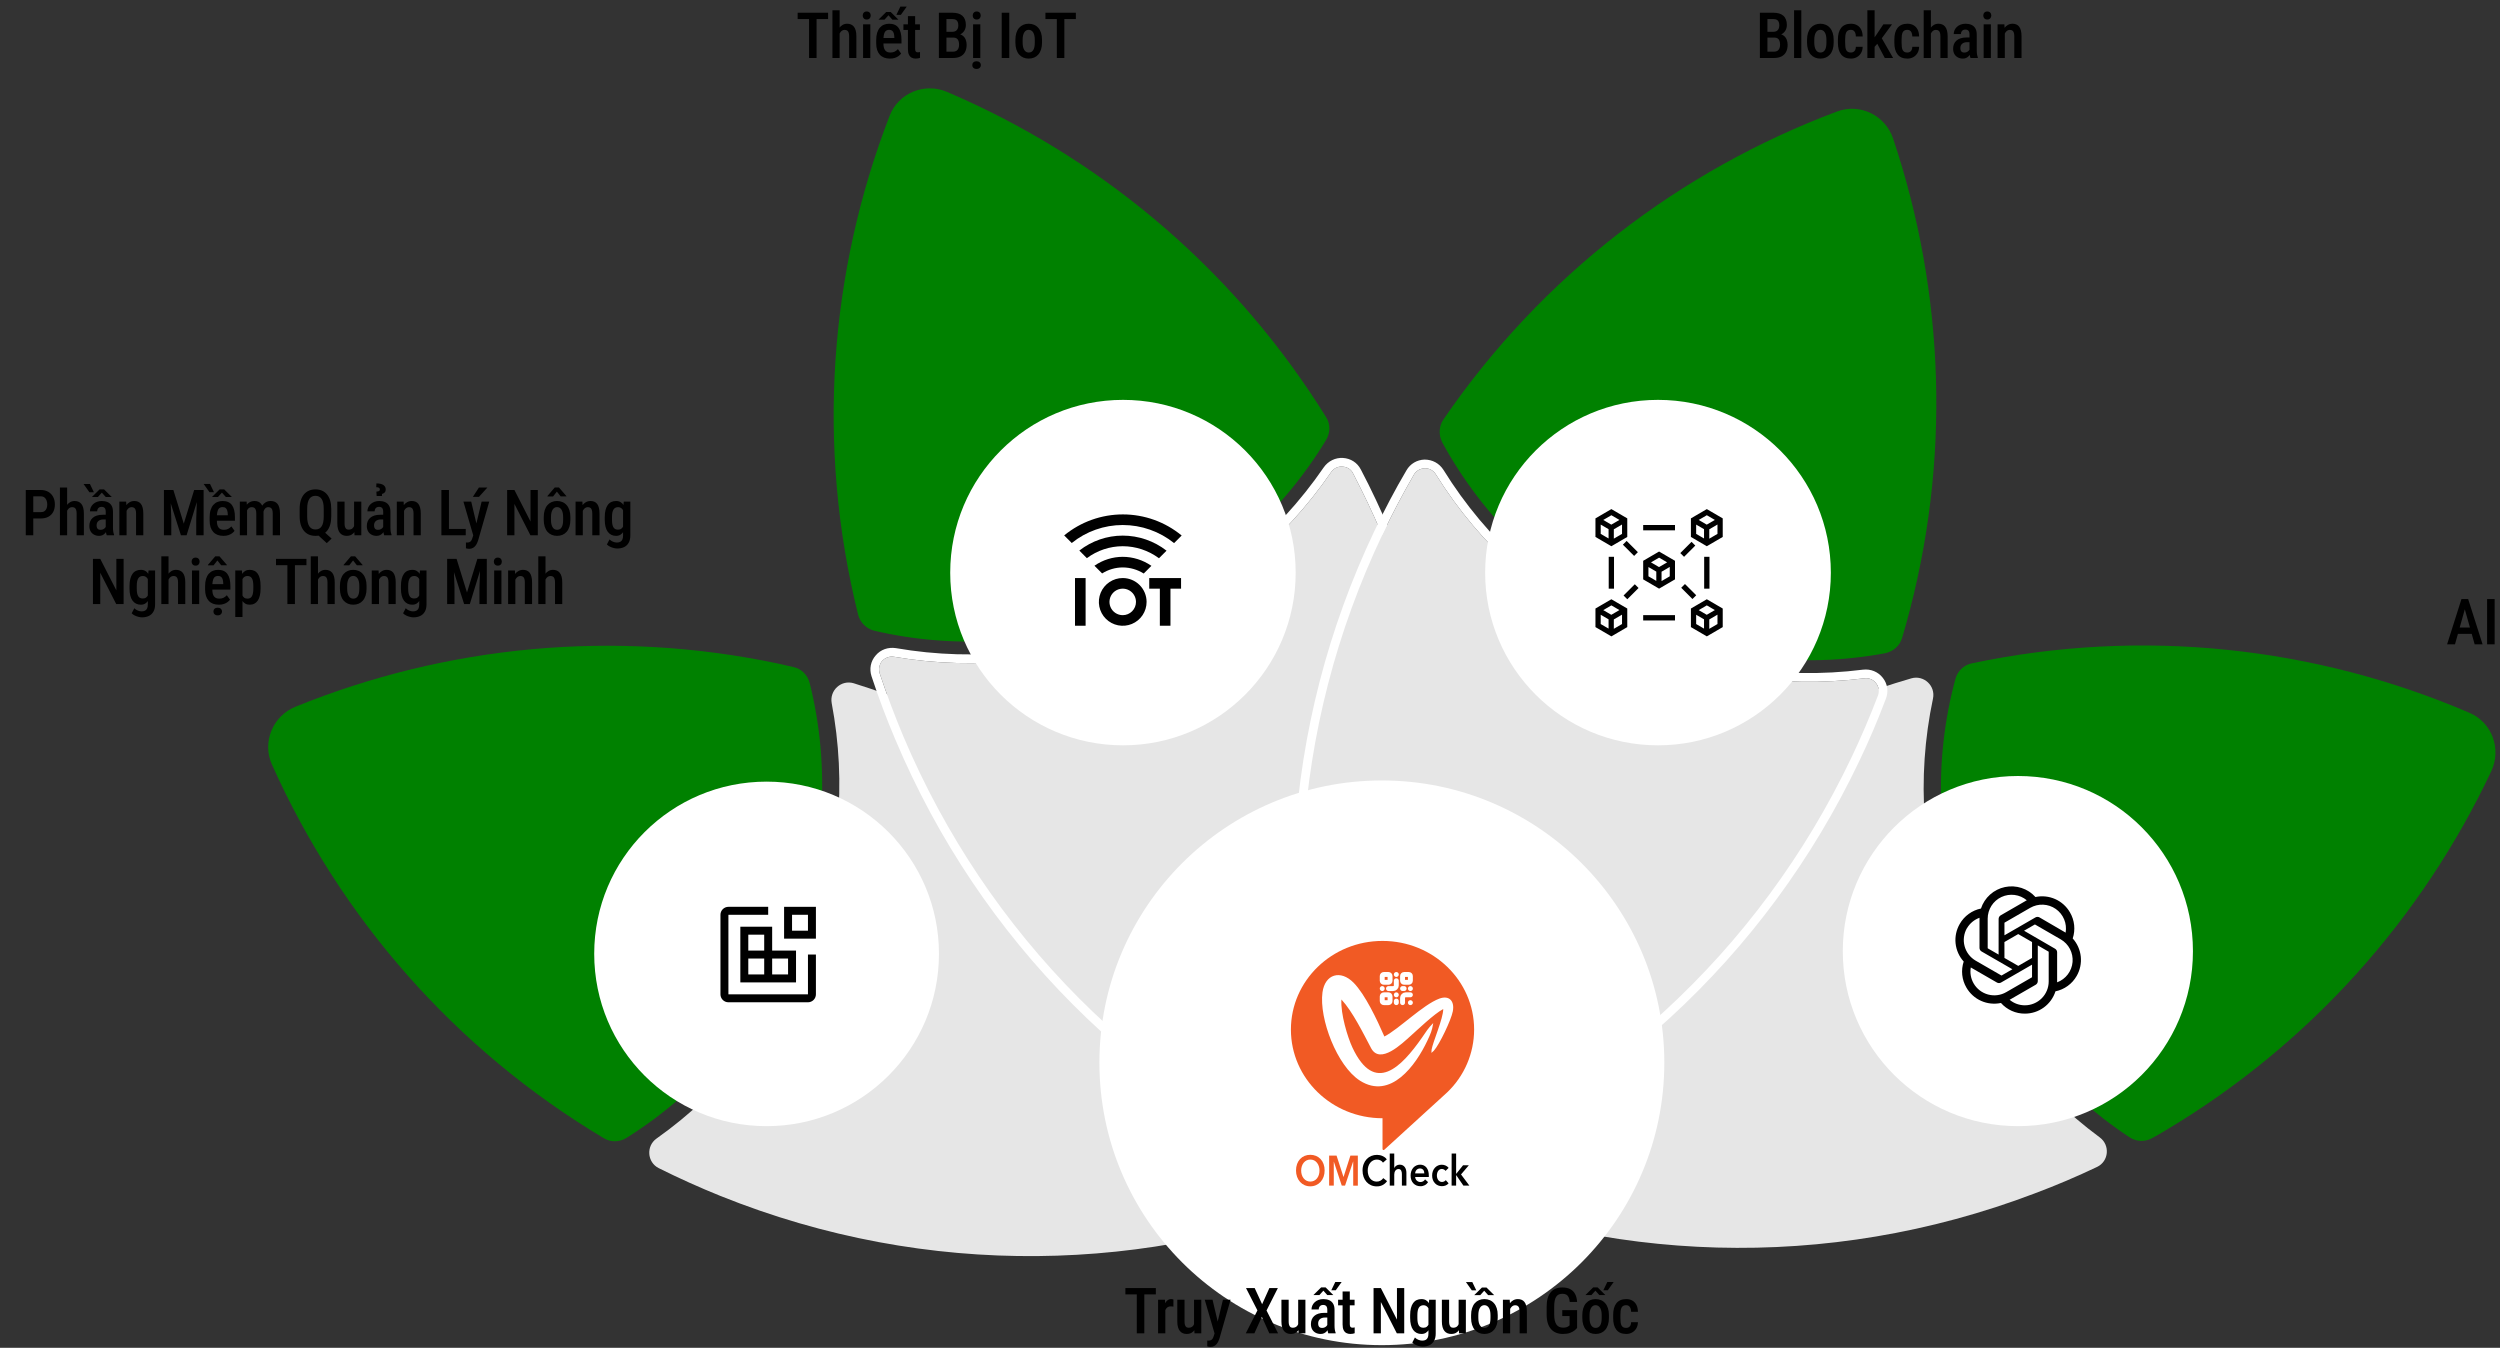<svg width="690" height="372" viewBox="0 0 690 372" fill="none" xmlns="http://www.w3.org/2000/svg">
<rect x="0" y="0" width="690" height="372" fill="#333333" stroke="none"/>
<path d="M253.208 194.85C310.546 217.927 353.469 261.561 376.87 313.857C379.649 319.998 376.805 327.302 370.535 329.824C317.463 351.35 256.246 353.16 198.844 330.082C192.983 327.712 187.294 325.148 181.778 322.39C178.61 320.774 178.287 316.313 181.196 314.245C199.361 301.381 214.099 283.345 222.955 261.238C231.876 239.13 233.686 215.923 229.549 194.074C228.902 190.519 232.199 187.545 235.625 188.579C241.529 190.432 247.39 192.523 253.208 194.85Z" fill="#E6E6E6"/>
<path d="M223.473 188.515C229.161 211.269 227.997 236.028 218.56 259.493C209.122 282.893 192.832 301.575 172.922 314.051C171.047 315.215 168.656 315.344 166.716 314.181C125.28 289.487 93.864 253.029 75.053 211.011C72.273 204.805 75.312 197.565 81.582 195.044C123.018 178.237 169.431 173.518 215.069 183.214C216.405 183.516 217.719 183.818 219.012 184.12C221.21 184.572 222.891 186.317 223.473 188.515Z" fill="#008100"/>
<path d="M381.395 147.468C379.003 141.779 376.288 136.155 373.444 130.661C372.926 129.562 371.827 128.851 370.535 128.786C369.242 128.657 368.078 129.303 367.367 130.337C354.245 149.472 335.951 164.404 314.554 173.454C293.093 182.504 269.692 185.219 246.809 181.276C246.593 181.233 246.399 181.211 246.227 181.211C245.128 181.211 244.158 181.664 243.447 182.439C242.671 183.409 242.413 184.702 242.801 185.865C244.74 191.683 246.938 197.566 249.33 203.254C272.472 257.942 315.265 300.929 369.888 324.265C372.603 325.429 375.577 325.429 378.227 324.265C380.942 323.102 383.075 320.969 384.11 318.189C405.506 262.79 404.472 202.155 381.395 147.468Z" fill="#E6E6E6"/>
<path fill-rule="evenodd" clip-rule="evenodd" d="M386.372 319.029C385.079 322.455 382.494 325.041 379.197 326.463C377.516 327.174 375.771 327.498 374.09 327.498C372.345 327.498 370.599 327.174 368.983 326.463C313.778 302.933 270.468 259.494 247.132 204.159C244.675 198.406 242.478 192.524 240.538 186.641C239.892 184.637 240.28 182.504 241.702 180.888C243.059 179.272 245.128 178.561 247.261 178.884C269.628 182.763 292.64 180.112 313.649 171.256C334.658 162.4 352.499 147.726 365.363 128.98C366.592 127.235 368.595 126.265 370.664 126.394C372.797 126.524 374.607 127.687 375.577 129.562C378.486 135.056 381.136 140.81 383.593 146.498C406.929 201.832 407.898 263.114 386.372 319.029ZM384.11 318.189C405.506 262.79 404.472 202.155 381.395 147.468C379.003 141.779 376.288 136.155 373.444 130.661C372.927 129.562 371.828 128.851 370.535 128.786C369.242 128.657 368.078 129.303 367.367 130.337C354.245 149.472 335.951 164.404 314.554 173.454C293.093 182.504 269.692 185.219 246.809 181.276C246.593 181.233 246.399 181.211 246.227 181.211C245.128 181.211 244.158 181.664 243.447 182.439C242.672 183.409 242.413 184.702 242.801 185.866C244.74 191.683 246.938 197.566 249.33 203.254C272.472 257.942 315.265 300.929 369.888 324.265C372.603 325.429 375.577 325.429 378.227 324.265C380.942 323.102 383.075 320.969 384.11 318.189Z" fill="white"/>
<path d="M366.01 121.414C353.857 141.518 335.499 158.131 312.227 167.957C288.956 177.783 264.262 179.399 241.379 174.098C239.181 173.581 237.436 171.9 236.854 169.702C225.218 122.966 228.903 75.001 245.516 32.014C247.908 25.679 255.148 22.705 261.354 25.355C302.531 42.938 338.602 72.544 363.877 111.783C364.609 112.903 365.32 114.024 366.01 115.144C367.238 117.083 367.174 119.475 366.01 121.414Z" fill="#008100"/>
<path d="M561.618 329.367C503.828 351.346 442.676 348.437 389.992 325.876C383.787 323.226 380.942 315.921 383.851 309.845C408.286 257.937 452.049 215.143 509.84 193.165C515.701 190.924 521.605 188.942 527.552 187.218C530.978 186.248 534.275 189.286 533.499 192.842C528.909 214.562 530.331 237.833 538.8 260.135C547.268 282.372 561.683 300.73 579.525 313.917C582.433 316.051 582.046 320.511 578.813 322.062C573.211 324.734 567.479 327.169 561.618 329.367Z" fill="#E6E6E6"/>
<path d="M587.798 313.918C568.147 300.989 552.245 282.049 543.26 258.454C534.274 234.795 533.563 210.037 539.704 187.347C540.286 185.214 542.031 183.534 544.229 183.081C591.418 173.126 639.189 178.556 681.53 196.721C687.801 199.371 690.451 206.676 687.607 212.817C668.537 253.283 637.638 288.255 597.495 312.108C596.374 312.797 595.211 313.465 594.004 314.112C592.065 315.211 589.673 315.146 587.798 313.918Z" fill="#008100"/>
<path d="M514.494 187.219C491.481 190.128 468.21 186.378 447.201 176.359C426.192 166.404 408.609 150.696 396.327 130.98C395.681 129.881 394.517 129.234 393.289 129.234C393.246 129.234 393.224 129.234 393.224 129.234C391.996 129.299 390.833 129.945 390.251 130.98C387.148 136.345 384.239 141.84 381.589 147.464C356.055 201.052 352.37 261.623 371.246 317.991C372.151 320.706 374.09 322.968 376.74 324.197C379.455 325.489 382.429 325.619 385.209 324.52C440.801 303.705 485.469 262.721 511.003 209.068C513.654 203.509 516.11 197.756 518.308 192.002C518.76 190.839 518.566 189.546 517.791 188.576C517.015 187.542 515.787 187.025 514.494 187.219Z" fill="#E6E6E6"/>
<path fill-rule="evenodd" clip-rule="evenodd" d="M520.506 192.844C518.308 198.662 515.852 204.48 513.137 210.104C487.344 264.274 442.224 305.71 386.049 326.783C384.562 327.365 382.946 327.624 381.395 327.624C379.456 327.624 377.516 327.236 375.706 326.331C372.474 324.844 370.082 322.129 368.983 318.703C349.914 261.818 353.598 200.601 379.391 146.43C382.106 140.742 385.015 135.183 388.182 129.817C389.217 128.007 391.091 126.908 393.16 126.844C395.358 126.844 397.232 127.878 398.396 129.688C410.355 149.016 427.614 164.401 448.171 174.227C468.792 184.052 491.611 187.672 514.171 184.828C516.304 184.57 518.373 185.41 519.665 187.091C520.958 188.707 521.282 190.905 520.506 192.844ZM517.791 188.577C517.015 187.543 515.787 187.026 514.494 187.22C491.481 190.129 468.21 186.38 447.201 176.36C426.192 166.405 408.609 150.697 396.327 130.981C395.681 129.882 394.517 129.236 393.289 129.236C393.246 129.236 393.224 129.236 393.224 129.236C391.996 129.3 390.833 129.947 390.251 130.981C387.148 136.346 384.239 141.841 381.589 147.465C356.055 201.054 352.37 261.624 371.246 317.992C372.151 320.707 374.09 322.97 376.741 324.198C379.456 325.491 382.429 325.62 385.209 324.521C440.801 303.706 485.469 262.723 511.003 209.069C513.654 203.51 516.11 197.757 518.308 192.004C518.76 190.84 518.567 189.547 517.791 188.577Z" fill="white"/>
<path d="M520.247 180.305C497.169 184.572 472.54 181.857 449.722 170.997C426.903 160.137 409.32 142.748 398.072 122.127C397.038 120.123 397.102 117.731 398.331 115.857C425.545 76.037 463.878 46.948 506.995 30.787C513.33 28.395 520.376 31.821 522.509 38.286C536.731 80.691 538.605 127.299 526.065 172.29C525.677 173.583 525.31 174.854 524.966 176.104C524.319 178.302 522.445 179.853 520.247 180.305Z" fill="#008100"/>
<path d="M605.252 262.528C605.252 289.226 583.661 310.817 556.964 310.817C530.267 310.817 508.611 289.226 508.611 262.528C508.611 235.831 530.267 214.176 556.964 214.176C583.661 214.176 605.252 235.831 605.252 262.528Z" fill="white"/>
<g clip-path="url(#clip0_6579_17302)">
<path d="M572.068 259.01C572.461 257.828 572.596 256.575 572.466 255.336C572.336 254.096 571.943 252.899 571.313 251.824C570.379 250.198 568.953 248.911 567.241 248.148C565.528 247.386 563.618 247.186 561.785 247.579C560.743 246.421 559.416 245.557 557.935 245.074C556.455 244.591 554.873 244.506 553.349 244.828C551.825 245.15 550.413 245.867 549.254 246.907C548.095 247.947 547.23 249.274 546.746 250.754C545.524 251.004 544.371 251.512 543.362 252.244C542.353 252.976 541.511 253.915 540.894 254.998C539.95 256.621 539.546 258.502 539.742 260.37C539.937 262.237 540.722 263.994 541.982 265.386C541.587 266.568 541.45 267.821 541.578 269.061C541.707 270.3 542.099 271.498 542.728 272.574C543.663 274.2 545.09 275.487 546.804 276.25C548.518 277.013 550.43 277.212 552.264 276.818C553.091 277.75 554.107 278.495 555.246 279.003C556.384 279.511 557.617 279.77 558.863 279.763C560.742 279.765 562.573 279.17 564.091 278.063C565.61 276.957 566.737 275.396 567.311 273.607C568.532 273.356 569.685 272.848 570.694 272.116C571.703 271.384 572.544 270.445 573.161 269.363C574.094 267.742 574.491 265.868 574.295 264.009C574.098 262.15 573.319 260.4 572.068 259.01ZM558.863 277.465C557.325 277.468 555.835 276.929 554.654 275.943L554.86 275.825L561.855 271.788C562.029 271.686 562.173 271.54 562.273 271.365C562.374 271.191 562.427 270.993 562.429 270.791V260.931L565.385 262.64C565.4 262.648 565.412 262.658 565.422 262.672C565.432 262.685 565.438 262.7 565.441 262.716V270.888C565.437 272.631 564.743 274.302 563.51 275.535C562.277 276.767 560.606 277.461 558.863 277.465ZM544.724 271.426C543.952 270.094 543.675 268.532 543.941 267.015L544.149 267.139L551.15 271.178C551.323 271.279 551.52 271.333 551.721 271.333C551.921 271.333 552.118 271.279 552.291 271.178L560.843 266.247V269.66C560.843 269.678 560.838 269.695 560.83 269.711C560.821 269.726 560.81 269.74 560.795 269.75L553.711 273.835C552.199 274.706 550.404 274.941 548.72 274.489C547.035 274.038 545.598 272.936 544.724 271.426ZM542.88 256.193C543.657 254.852 544.884 253.829 546.343 253.305V261.614C546.341 261.815 546.392 262.012 546.492 262.186C546.592 262.36 546.737 262.505 546.911 262.604L555.422 267.514L552.466 269.224C552.45 269.232 552.432 269.236 552.414 269.236C552.396 269.236 552.378 269.232 552.362 269.224L545.292 265.146C543.783 264.272 542.682 262.835 542.229 261.15C541.777 259.465 542.011 257.67 542.88 256.158V256.193ZM567.172 261.835L558.635 256.878L561.584 255.174C561.6 255.166 561.618 255.161 561.636 255.161C561.654 255.161 561.672 255.166 561.688 255.174L568.757 259.259C569.839 259.883 570.721 260.801 571.3 261.907C571.879 263.013 572.131 264.261 572.027 265.505C571.924 266.749 571.468 267.937 570.714 268.932C569.959 269.927 568.938 270.686 567.768 271.122V262.811C567.762 262.611 567.704 262.416 567.599 262.244C567.495 262.073 567.348 261.932 567.172 261.835ZM570.114 257.411L569.908 257.286L562.92 253.214C562.746 253.112 562.548 253.058 562.346 253.058C562.144 253.058 561.946 253.112 561.771 253.214L553.227 258.145V254.731C553.225 254.713 553.228 254.696 553.235 254.68C553.242 254.665 553.253 254.651 553.268 254.641L560.337 250.562C561.421 249.939 562.659 249.636 563.908 249.691C565.157 249.745 566.365 250.154 567.391 250.869C568.416 251.584 569.217 252.577 569.699 253.73C570.181 254.884 570.325 256.15 570.114 257.383V257.411ZM551.614 263.463L548.657 261.759C548.642 261.75 548.63 261.738 548.62 261.724C548.61 261.709 548.604 261.693 548.602 261.676V253.528C548.604 252.278 548.962 251.054 549.634 250C550.306 248.947 551.263 248.105 552.395 247.576C553.527 247.046 554.786 246.849 556.026 247.008C557.266 247.167 558.434 247.675 559.396 248.474L559.188 248.591L552.195 252.627C552.021 252.729 551.876 252.875 551.775 253.05C551.675 253.224 551.621 253.422 551.62 253.624L551.614 263.463ZM553.219 260.001L557.028 257.806L560.843 260.001V264.391L557.042 266.586L553.227 264.391L553.219 260.001Z" fill="black"/>
</g>
<path d="M505.314 158.07C505.314 184.379 483.917 205.711 457.608 205.711C431.233 205.711 409.901 184.379 409.901 158.07C409.901 131.695 431.233 110.363 457.608 110.363C483.917 110.363 505.314 131.695 505.314 158.07Z" fill="white"/>
<g clip-path="url(#clip1_6579_17302)">
<path d="M457.909 152.221L453.518 154.782V159.905L457.909 162.466L462.3 159.905V154.782L457.909 152.221ZM460.13 155.207L457.89 156.512L455.67 155.217L457.909 153.911L460.13 155.207ZM454.967 156.498L457.139 157.765V160.326L454.967 159.06V156.498ZM458.588 160.381V157.794L460.851 156.474V159.06L458.588 160.381ZM444.737 140.512L440.346 143.073V148.196L444.737 150.757L449.128 148.196V143.073L444.737 140.512ZM446.957 143.498L444.718 144.803L442.497 143.508L444.737 142.202L446.957 143.498ZM441.795 144.787L443.967 146.055V148.616L441.795 147.353V144.787ZM445.416 148.67V146.085L447.679 144.765V147.351L445.416 148.67ZM444.737 165.394L440.346 167.955V173.078L444.737 175.639L449.128 173.078V167.955L444.737 165.394ZM446.957 168.379L444.718 169.685L442.497 168.39L444.737 167.084L446.957 168.379ZM441.795 169.67L443.967 170.938V173.499L441.795 172.235V169.67ZM445.416 173.553V170.967L447.679 169.647V172.233L445.416 173.553ZM471.082 140.512L466.691 143.073V148.196L471.082 150.757L475.473 148.196V143.073L471.082 140.512ZM473.302 143.498L471.063 144.803L468.843 143.508L471.082 142.202L473.302 143.498ZM468.14 144.788L470.312 146.056V148.617L468.14 147.351V144.788ZM471.761 148.671V146.085L474.024 144.765V147.351L471.761 148.671ZM471.082 165.394L466.691 167.955V173.078L471.082 175.639L475.473 173.078V167.955L471.082 165.394ZM473.302 168.379L471.063 169.685L468.843 168.39L471.082 167.084L473.302 168.379ZM468.14 169.67L470.312 170.938V173.499L468.14 172.233V169.67ZM471.761 173.553V170.967L474.024 169.647V172.233L471.761 173.553ZM453.518 144.903H462.3V146.366H453.518V144.903ZM453.518 169.784H462.3V171.248H453.518V169.784ZM445.468 153.684V162.466H444.005V153.684H445.468ZM451.02 153.433L447.916 150.328L448.95 149.294L452.055 152.396L451.02 153.433ZM463.764 152.65L466.868 149.545L467.903 150.58L464.799 153.684L463.764 152.65ZM452.242 162.289L449.138 165.394L448.103 164.359L451.207 161.254L452.242 162.289ZM465.05 161.191L468.155 164.296L467.12 165.331L464.016 162.226L465.05 161.191ZM471.814 153.684V162.466H470.35V153.684H471.814Z" fill="black"/>
</g>
<path d="M259.155 263.243C259.155 289.552 237.823 310.82 211.578 310.82C185.268 310.82 164.001 289.552 164.001 263.243C164.001 236.998 185.268 215.73 211.578 215.73C237.823 215.73 259.155 236.998 259.155 263.243Z" fill="white"/>
<path d="M225.191 259.067H216.41V250.285H225.191V259.067ZM218.605 256.872H222.996V252.481H218.605V256.872Z" fill="black"/>
<path d="M213.116 262.36V255.773H204.334V271.142H219.703V262.36H213.116ZM206.53 257.969H210.921V262.36H206.53V257.969ZM210.921 268.946H206.53V264.555H210.921V268.946ZM217.507 268.946H213.116V264.555H217.507V268.946Z" fill="black"/>
<path d="M222.996 276.631H201.041C200.459 276.63 199.901 276.399 199.489 275.987C199.078 275.575 198.846 275.017 198.846 274.435V252.481C198.846 251.899 199.078 251.34 199.489 250.929C199.901 250.517 200.459 250.286 201.041 250.285H212.018V252.481H201.041V274.435H222.996V263.458H225.191V274.435C225.191 275.017 224.959 275.575 224.547 275.987C224.136 276.399 223.578 276.63 222.996 276.631Z" fill="black"/>
<path d="M357.606 158.07C357.606 184.379 336.274 205.711 309.964 205.711C283.59 205.711 262.258 184.379 262.258 158.07C262.258 131.695 283.59 110.363 309.964 110.363C336.274 110.363 357.606 131.695 357.606 158.07Z" fill="white"/>
<path d="M299.627 159.538V172.711H296.7V159.538H299.627ZM325.973 159.538V162.465H323.046V172.711H320.118V162.465H317.191V159.538H325.973ZM309.873 156.611C311.924 156.622 313.931 157.204 315.669 158.293L317.787 156.17C315.462 154.557 312.702 153.69 309.873 153.684C307.081 153.689 304.358 154.547 302.067 156.143L304.188 158.269C305.891 157.196 307.86 156.622 309.873 156.611Z" fill="black"/>
<path d="M309.873 150.755C313.477 150.763 316.983 151.928 319.875 154.078L321.964 151.985C318.507 149.296 314.253 147.833 309.873 147.828C305.531 147.834 301.315 149.287 297.892 151.959L299.979 154.052C302.837 151.919 306.306 150.763 309.873 150.755Z" fill="black"/>
<path d="M309.873 144.904C315.029 144.905 320.031 146.665 324.051 149.895L326.14 147.803C321.576 144.041 315.846 141.981 309.932 141.977C304.017 141.972 298.284 144.023 293.714 147.778L295.803 149.87C299.789 146.658 304.754 144.905 309.873 144.904ZM309.873 159.54C308.57 159.54 307.297 159.926 306.214 160.65C305.131 161.374 304.286 162.403 303.788 163.606C303.289 164.81 303.159 166.134 303.413 167.411C303.667 168.689 304.295 169.863 305.216 170.784C306.137 171.705 307.31 172.332 308.588 172.586C309.866 172.84 311.19 172.71 312.393 172.212C313.597 171.713 314.626 170.869 315.349 169.786C316.073 168.703 316.459 167.429 316.459 166.127C316.459 164.38 315.765 162.704 314.53 161.469C313.295 160.234 311.62 159.54 309.873 159.54ZM309.873 169.786C309.149 169.786 308.442 169.571 307.84 169.169C307.238 168.767 306.769 168.195 306.492 167.527C306.215 166.858 306.143 166.122 306.284 165.413C306.425 164.703 306.774 164.051 307.286 163.539C307.797 163.027 308.449 162.679 309.159 162.538C309.869 162.397 310.605 162.469 311.273 162.746C311.942 163.023 312.513 163.492 312.915 164.094C313.317 164.695 313.532 165.403 313.532 166.127C313.532 167.097 313.146 168.028 312.46 168.714C311.774 169.4 310.843 169.786 309.873 169.786Z" fill="black"/>
<path d="M459.354 293.301C459.354 336.353 424.447 371.26 381.395 371.26C338.343 371.26 303.436 336.353 303.436 293.301C303.436 250.313 338.343 215.406 381.395 215.406C424.447 215.406 459.354 250.313 459.354 293.301Z" fill="white"/>
<path d="M356.291 284.165C356.291 297.679 367.597 308.634 381.575 308.634V317.136C381.576 317.192 381.593 317.246 381.624 317.292C381.655 317.338 381.699 317.373 381.75 317.395C381.801 317.417 381.857 317.423 381.911 317.413C381.966 317.403 382.017 317.378 382.057 317.34L398.432 302.401L399.385 301.527L399.415 301.5C401.763 299.264 403.633 296.575 404.912 293.595C406.192 290.616 406.854 287.407 406.858 284.165C406.858 270.651 395.552 259.695 381.575 259.695C367.597 259.695 356.291 270.662 356.291 284.165Z" fill="#F15A24"/>
<path fill-rule="evenodd" clip-rule="evenodd" d="M395.573 282.356C395.249 284.486 394.845 285.318 393.941 287.255C390.779 293.967 383.849 303.63 375.377 298.279C369.023 294.254 364.03 281.128 365.002 273.903C365.688 268.846 369.984 267.568 373.602 271.239C376.775 274.469 380.031 281.373 382.089 286.076C386.038 284.067 392.735 277.295 397.254 275.622C399.978 274.608 401.512 276.285 400.981 279.112C400.536 281.486 397.306 288.265 395.735 290.01L395.072 290.598L395.117 289.709C395.494 287.5 398.32 281.18 398.335 278.493C395.788 279.828 391.269 284.21 389.249 285.989C387.018 287.96 380.913 293.964 378.418 289.279C376.281 285.254 373.346 279.217 370.233 275.855C369.969 279.794 371.932 286.276 373.281 289.147C379.421 302.19 386.758 294.548 392.467 286.389C393.647 284.704 394.084 283.86 395.577 282.356H395.573ZM398.275 277.909C398.275 277.909 398.275 277.883 398.275 277.872C398.275 277.86 398.275 277.898 398.275 277.909ZM370.538 274.209C370.561 274.175 370.583 274.139 370.602 274.103C370.573 274.133 370.551 274.169 370.538 274.209Z" fill="white"/>
<g clip-path="url(#clip2_6579_17302)">
<path d="M383.222 268.957H381.927C381.689 268.957 381.496 269.15 381.496 269.389V270.684C381.496 270.922 381.689 271.116 381.927 271.116H383.222C383.461 271.116 383.654 270.922 383.654 270.684V269.389C383.654 269.15 383.461 268.957 383.222 268.957Z" stroke="white" stroke-width="1.359" stroke-linecap="round" stroke-linejoin="round"/>
<path d="M388.834 268.957H387.539C387.3 268.957 387.107 269.15 387.107 269.389V270.684C387.107 270.922 387.3 271.116 387.539 271.116H388.834C389.072 271.116 389.265 270.922 389.265 270.684V269.389C389.265 269.15 389.072 268.957 388.834 268.957Z" stroke="white" stroke-width="1.359" stroke-linecap="round" stroke-linejoin="round"/>
<path d="M383.222 274.57H381.927C381.689 274.57 381.496 274.764 381.496 275.002V276.297C381.496 276.536 381.689 276.729 381.927 276.729H383.222C383.461 276.729 383.654 276.536 383.654 276.297V275.002C383.654 274.764 383.461 274.57 383.222 274.57Z" stroke="white" stroke-width="1.359" stroke-linecap="round" stroke-linejoin="round"/>
<path d="M389.265 274.57H387.97C387.741 274.57 387.522 274.661 387.36 274.823C387.198 274.985 387.107 275.205 387.107 275.434V276.729" stroke="white" stroke-width="1.359" stroke-linecap="round" stroke-linejoin="round"/>
<path d="M389.267 276.73V276.733" stroke="white" stroke-width="1.359" stroke-linecap="round" stroke-linejoin="round"/>
<path d="M385.38 270.688V271.983C385.38 272.212 385.289 272.431 385.127 272.593C384.965 272.755 384.745 272.846 384.516 272.846H383.221" stroke="white" stroke-width="1.359" stroke-linecap="round" stroke-linejoin="round"/>
<path d="M381.496 272.844H381.498" stroke="white" stroke-width="1.359" stroke-linecap="round" stroke-linejoin="round"/>
<path d="M385.381 268.957H385.384" stroke="white" stroke-width="1.359" stroke-linecap="round" stroke-linejoin="round"/>
<path d="M385.381 274.57V274.573" stroke="white" stroke-width="1.359" stroke-linecap="round" stroke-linejoin="round"/>
<path d="M387.107 272.844H387.539" stroke="white" stroke-width="1.359" stroke-linecap="round" stroke-linejoin="round"/>
<path d="M389.267 272.844V272.846" stroke="white" stroke-width="1.359" stroke-linecap="round" stroke-linejoin="round"/>
<path d="M385.381 276.732V276.301" stroke="white" stroke-width="1.359" stroke-linecap="round" stroke-linejoin="round"/>
</g>
<path d="M357.702 323.053C357.693 322.442 357.792 321.835 357.996 321.259C358.176 320.754 358.455 320.29 358.817 319.895C359.165 319.521 359.589 319.225 360.061 319.028C360.56 318.825 361.094 318.722 361.632 318.727C362.176 318.721 362.715 318.824 363.219 319.028C363.694 319.225 364.122 319.52 364.474 319.895C364.84 320.288 365.121 320.753 365.299 321.259C365.504 321.835 365.605 322.442 365.597 323.053C365.603 323.656 365.502 324.256 365.299 324.824C365.118 325.334 364.838 325.803 364.474 326.204C364.123 326.589 363.696 326.896 363.219 327.104C362.719 327.322 362.178 327.431 361.632 327.425C361.092 327.43 360.556 327.321 360.061 327.104C359.587 326.895 359.163 326.588 358.817 326.204C358.457 325.801 358.178 325.333 357.996 324.824C357.794 324.256 357.694 323.656 357.702 323.053ZM359.122 323.053C359.118 323.471 359.18 323.887 359.307 324.285C359.418 324.637 359.594 324.965 359.827 325.25C360.044 325.518 360.317 325.735 360.626 325.887C360.944 326.042 361.294 326.12 361.647 326.117C362.002 326.12 362.353 326.041 362.673 325.887C362.984 325.736 363.259 325.518 363.479 325.25C363.71 324.964 363.885 324.636 363.995 324.285C364.12 323.891 364.181 323.478 364.176 323.064C364.18 322.659 364.119 322.256 363.995 321.87C363.885 321.522 363.711 321.197 363.483 320.913C363.269 320.645 363.002 320.426 362.699 320.268C362.37 320.109 362.009 320.03 361.644 320.038C361.286 320.033 360.932 320.113 360.611 320.272C360.304 320.429 360.033 320.649 359.816 320.916C359.59 321.201 359.418 321.524 359.307 321.87C359.184 322.252 359.121 322.651 359.122 323.053Z" fill="#F15A24"/>
<path d="M366.842 318.945H368.889L370.796 324.824H370.826L372.71 318.945H374.764V327.236H373.486V320.57H373.467L371.236 327.221H370.324L368.124 320.57V327.221H366.842V318.945Z" fill="#F15A24"/>
<path d="M381.701 320.89C381.52 320.603 381.258 320.376 380.948 320.238C380.66 320.109 380.348 320.041 380.032 320.039C379.673 320.034 379.318 320.114 378.996 320.272C378.686 320.428 378.412 320.648 378.193 320.917C377.96 321.2 377.784 321.525 377.673 321.874C377.549 322.26 377.488 322.663 377.492 323.069C377.486 323.489 377.546 323.907 377.669 324.309C377.774 324.659 377.944 324.986 378.17 325.273C378.387 325.544 378.662 325.761 378.976 325.908C379.29 326.055 379.633 326.128 379.979 326.121C380.346 326.128 380.707 326.037 381.027 325.857C381.331 325.689 381.589 325.45 381.781 325.16L382.828 325.989C382.515 326.451 382.091 326.827 381.594 327.08C381.097 327.334 380.544 327.458 379.987 327.44C379.442 327.447 378.903 327.338 378.404 327.12C377.931 326.911 377.509 326.604 377.164 326.219C376.807 325.816 376.532 325.348 376.354 324.84C376.155 324.271 376.057 323.671 376.064 323.069C376.054 322.457 376.158 321.849 376.369 321.275C376.555 320.769 376.841 320.305 377.209 319.911C377.565 319.537 377.995 319.242 378.472 319.044C378.972 318.84 379.507 318.738 380.047 318.742C380.3 318.743 380.552 318.768 380.801 318.818C381.06 318.866 381.313 318.944 381.554 319.051C381.788 319.153 382.011 319.279 382.218 319.428C382.425 319.584 382.605 319.774 382.749 319.99L381.701 320.89Z" fill="black"/>
<path d="M386.332 321.447C386.622 321.439 386.91 321.505 387.168 321.639C387.395 321.763 387.589 321.937 387.737 322.148C387.889 322.368 388 322.613 388.065 322.871C388.133 323.147 388.168 323.431 388.167 323.715V327.22H386.923V324.134C386.922 323.964 386.912 323.794 386.893 323.625C386.874 323.46 386.83 323.298 386.761 323.146C386.699 323.006 386.603 322.883 386.482 322.788C386.341 322.69 386.172 322.641 386 322.649C385.819 322.646 385.639 322.69 385.48 322.777C385.33 322.863 385.202 322.982 385.103 323.124C385.003 323.272 384.93 323.437 384.885 323.61C384.836 323.788 384.812 323.972 384.813 324.156V327.22H383.569V318.383H384.813V322.393C384.867 322.267 384.939 322.15 385.028 322.046C385.123 321.931 385.233 321.83 385.356 321.744C385.628 321.544 385.96 321.44 386.298 321.447H386.332Z" fill="black"/>
<path d="M394.353 324.483V324.672C394.357 324.734 394.357 324.797 394.353 324.86H390.585C390.595 325.052 390.642 325.24 390.724 325.414C390.801 325.578 390.908 325.725 391.041 325.847C391.172 325.967 391.322 326.064 391.485 326.134C391.65 326.203 391.827 326.239 392.005 326.239C392.281 326.248 392.553 326.182 392.793 326.047C393.01 325.914 393.191 325.731 393.321 325.512L394.154 326.266C393.929 326.626 393.613 326.921 393.238 327.12C392.862 327.318 392.441 327.414 392.017 327.396C391.65 327.401 391.286 327.331 390.946 327.193C390.629 327.059 390.341 326.861 390.102 326.612C389.849 326.347 389.654 326.031 389.529 325.685C389.389 325.29 389.322 324.872 389.33 324.453C389.323 324.034 389.391 323.616 389.529 323.221C389.652 322.872 389.84 322.55 390.083 322.271C390.321 322.008 390.612 321.799 390.937 321.657C391.262 321.515 391.613 321.444 391.968 321.449C392.297 321.447 392.623 321.512 392.925 321.642C393.217 321.773 393.474 321.969 393.679 322.214C393.905 322.494 394.076 322.816 394.18 323.16C394.305 323.59 394.363 324.036 394.353 324.483ZM393.11 323.854C393.11 323.679 393.088 323.506 393.042 323.338C392.999 323.181 392.927 323.035 392.831 322.904C392.729 322.778 392.6 322.677 392.454 322.606C392.29 322.531 392.111 322.494 391.93 322.497C391.755 322.493 391.58 322.525 391.417 322.59C391.254 322.654 391.106 322.751 390.98 322.874C390.729 323.139 390.588 323.489 390.585 323.854H393.11Z" fill="black"/>
<path d="M398.974 323.165C398.865 323.003 398.716 322.873 398.541 322.788C398.36 322.686 398.156 322.632 397.949 322.63C397.737 322.625 397.528 322.68 397.346 322.788C397.173 322.892 397.026 323.033 396.916 323.202C396.799 323.38 396.714 323.576 396.664 323.783C396.608 323.994 396.58 324.212 396.581 324.431C396.58 324.65 396.609 324.868 396.668 325.079C396.721 325.285 396.811 325.48 396.931 325.656C397.046 325.822 397.195 325.961 397.369 326.063C397.556 326.171 397.77 326.226 397.987 326.221C398.187 326.219 398.385 326.174 398.567 326.089C398.755 326.01 398.917 325.879 399.034 325.712L399.811 326.602C399.596 326.855 399.325 327.054 399.019 327.182C398.688 327.319 398.333 327.388 397.975 327.386C397.618 327.386 397.263 327.319 396.931 327.186C396.606 327.055 396.313 326.856 396.072 326.602C395.819 326.337 395.619 326.026 395.484 325.686C395.335 325.286 395.262 324.862 395.27 324.435C395.264 324.015 395.336 323.599 395.484 323.206C395.613 322.86 395.809 322.542 396.061 322.272C396.301 322.012 396.592 321.806 396.917 321.667C397.242 321.528 397.592 321.459 397.945 321.465C398.312 321.464 398.675 321.544 399.008 321.699C399.33 321.838 399.611 322.059 399.822 322.339L398.974 323.165Z" fill="black"/>
<path d="M400.654 318.383H401.89V323.972H401.92L403.804 321.609H405.402L403.243 324.145L405.538 327.22H403.887L401.916 324.345H401.89V327.22H400.643L400.654 318.383Z" fill="black"/>
<path d="M315.83 355.513V368H313.755V355.513H315.83ZM319.012 355.513V357.263H310.608V355.513H319.012ZM321.63 360.513V368H319.632V358.721H321.536L321.63 360.513ZM323.868 358.661L323.86 360.633C323.746 360.605 323.623 360.587 323.491 360.582C323.365 360.57 323.24 360.565 323.114 360.565C322.839 360.565 322.602 360.613 322.402 360.71C322.202 360.808 322.033 360.948 321.896 361.131C321.759 361.314 321.65 361.534 321.57 361.791C321.496 362.048 321.45 362.34 321.433 362.666L321.004 362.683C321.004 362.1 321.05 361.559 321.141 361.062C321.233 360.559 321.37 360.122 321.553 359.75C321.742 359.373 321.976 359.078 322.256 358.867C322.536 358.655 322.862 358.549 323.234 358.549C323.337 358.549 323.454 358.561 323.585 358.584C323.717 358.606 323.811 358.632 323.868 358.661ZM329.557 365.813V358.721H331.555V368H329.677L329.557 365.813ZM329.84 363.875L330.474 363.858C330.474 364.475 330.417 365.05 330.303 365.582C330.189 366.108 330.011 366.565 329.771 366.954C329.537 367.337 329.231 367.637 328.854 367.854C328.482 368.066 328.033 368.172 327.507 368.172C327.13 368.172 326.784 368.106 326.469 367.974C326.155 367.843 325.883 367.64 325.655 367.365C325.426 367.091 325.249 366.734 325.123 366.293C324.997 365.853 324.934 365.327 324.934 364.715V358.721H326.932V364.733C326.932 365.064 326.961 365.341 327.018 365.564C327.081 365.782 327.161 365.959 327.258 366.096C327.361 366.228 327.476 366.322 327.601 366.379C327.733 366.431 327.873 366.456 328.022 366.456C328.473 366.456 328.831 366.345 329.094 366.122C329.362 365.893 329.554 365.584 329.668 365.196C329.783 364.807 329.84 364.367 329.84 363.875ZM335.545 366.979L337.535 358.721H339.636L336.574 369.406C336.506 369.641 336.409 369.892 336.283 370.161C336.163 370.43 336.005 370.684 335.811 370.924C335.622 371.17 335.385 371.368 335.099 371.516C334.819 371.671 334.485 371.748 334.096 371.748C333.936 371.748 333.781 371.733 333.633 371.705C333.484 371.676 333.341 371.642 333.204 371.602V369.99C333.25 369.995 333.301 370.001 333.358 370.007C333.415 370.013 333.467 370.015 333.513 370.015C333.793 370.015 334.024 369.972 334.207 369.887C334.39 369.807 334.542 369.675 334.662 369.492C334.782 369.315 334.888 369.078 334.979 368.78L335.545 366.979ZM334.662 358.721L336.291 365.624L336.643 367.863L335.271 368.214L332.509 358.721H334.662ZM346.296 355.513L348.345 359.964L350.344 355.513H352.685L349.563 361.697L352.753 368H350.335L348.277 363.455L346.21 368H343.834L347.05 361.671L343.903 355.513H346.296ZM358.296 365.813V358.721H360.294V368H358.416L358.296 365.813ZM358.579 363.875L359.214 363.858C359.214 364.475 359.156 365.05 359.042 365.582C358.928 366.108 358.75 366.565 358.51 366.954C358.276 367.337 357.97 367.637 357.593 367.854C357.221 368.066 356.772 368.172 356.246 368.172C355.869 368.172 355.523 368.106 355.209 367.974C354.894 367.843 354.623 367.64 354.394 367.365C354.165 367.091 353.988 366.734 353.862 366.293C353.736 365.853 353.673 365.327 353.673 364.715V358.721H355.672V364.733C355.672 365.064 355.7 365.341 355.757 365.564C355.82 365.782 355.9 365.959 355.998 366.096C356.1 366.228 356.215 366.322 356.341 366.379C356.472 366.431 356.612 366.456 356.761 366.456C357.212 366.456 357.57 366.345 357.833 366.122C358.102 365.893 358.293 365.584 358.407 365.196C358.522 364.807 358.579 364.367 358.579 363.875ZM366.334 366.113V361.491C366.334 361.171 366.288 360.913 366.197 360.719C366.111 360.525 365.982 360.385 365.811 360.299C365.645 360.207 365.436 360.162 365.185 360.162C364.922 360.162 364.699 360.216 364.516 360.324C364.339 360.433 364.204 360.582 364.113 360.77C364.021 360.953 363.976 361.165 363.976 361.405H361.977C361.977 361.033 362.052 360.676 362.2 360.333C362.355 359.99 362.575 359.684 362.861 359.415C363.147 359.147 363.493 358.935 363.898 358.781C364.304 358.626 364.756 358.549 365.253 358.549C365.848 358.549 366.377 358.649 366.84 358.849C367.303 359.044 367.666 359.361 367.929 359.801C368.198 360.236 368.332 360.808 368.332 361.517V365.847C368.332 366.276 368.358 366.659 368.409 366.997C368.467 367.328 368.544 367.617 368.641 367.863V368H366.608C366.517 367.777 366.448 367.491 366.403 367.142C366.357 366.794 366.334 366.451 366.334 366.113ZM366.6 362.348L366.608 363.643H365.648C365.362 363.643 365.105 363.683 364.876 363.763C364.647 363.838 364.453 363.946 364.293 364.089C364.139 364.227 364.019 364.395 363.933 364.595C363.853 364.795 363.813 365.016 363.813 365.256C363.813 365.547 363.853 365.785 363.933 365.967C364.019 366.15 364.141 366.288 364.302 366.379C364.467 366.465 364.667 366.508 364.902 366.508C365.222 366.508 365.499 366.439 365.734 366.302C365.974 366.159 366.157 365.987 366.283 365.787C366.414 365.587 366.466 365.404 366.437 365.239L366.891 366.07C366.846 366.288 366.76 366.516 366.634 366.756C366.514 366.997 366.357 367.225 366.163 367.443C365.968 367.66 365.734 367.837 365.459 367.974C365.185 368.106 364.868 368.172 364.507 368.172C363.987 368.172 363.524 368.063 363.118 367.846C362.712 367.628 362.392 367.317 362.158 366.911C361.929 366.499 361.814 366.008 361.814 365.436C361.814 364.973 361.892 364.552 362.046 364.175C362.2 363.798 362.429 363.475 362.732 363.206C363.035 362.932 363.415 362.72 363.873 362.571C364.336 362.423 364.876 362.348 365.494 362.348H366.6ZM362.501 357.434L364.627 355.325H365.871L367.998 357.434H366.334L365.253 356.225L364.156 357.434H362.501ZM367.44 356.105L368.538 353.832H370.296L368.675 356.105H367.44ZM373.866 358.721V360.264H369.312V358.721H373.866ZM370.556 356.448H372.545V365.41C372.545 365.696 372.577 365.913 372.64 366.062C372.703 366.21 372.791 366.311 372.906 366.362C373.02 366.413 373.154 366.439 373.309 366.439C373.423 366.439 373.535 366.431 373.643 366.413C373.758 366.391 373.84 366.371 373.892 366.353V367.966C373.743 368.023 373.572 368.071 373.377 368.111C373.183 368.152 372.949 368.172 372.674 368.172C372.268 368.172 371.905 368.086 371.585 367.914C371.265 367.743 371.013 367.465 370.83 367.082C370.647 366.699 370.556 366.188 370.556 365.547V356.448ZM387.567 355.513V368H385.526L381.118 359.355V368H379.102V355.513H381.118L385.56 364.218V355.513H387.567ZM394.447 358.721H396.257V368.034C396.257 368.869 396.102 369.552 395.794 370.084C395.491 370.621 395.068 371.019 394.524 371.276C393.981 371.533 393.352 371.662 392.638 371.662C392.375 371.662 392.063 371.619 391.703 371.533C391.343 371.448 390.991 371.322 390.648 371.156C390.305 370.99 390.019 370.784 389.79 370.538L390.519 369.149C390.788 369.424 391.105 369.635 391.471 369.784C391.837 369.938 392.189 370.015 392.526 370.015C392.892 370.015 393.201 369.952 393.452 369.827C393.71 369.707 393.907 369.504 394.044 369.218C394.181 368.938 394.25 368.557 394.25 368.077V360.822L394.447 358.721ZM389.199 363.738V363.009C389.199 362.248 389.27 361.591 389.413 361.036C389.556 360.476 389.762 360.01 390.031 359.638C390.299 359.267 390.628 358.992 391.017 358.815C391.406 358.638 391.84 358.549 392.32 358.549C392.818 358.549 393.238 358.655 393.581 358.867C393.93 359.072 394.213 359.367 394.43 359.75C394.653 360.133 394.827 360.59 394.953 361.122C395.079 361.648 395.17 362.237 395.228 362.889V363.901C395.17 364.53 395.073 365.107 394.936 365.633C394.799 366.153 394.613 366.602 394.379 366.979C394.15 367.357 393.864 367.651 393.521 367.863C393.184 368.069 392.778 368.172 392.303 368.172C391.829 368.172 391.4 368.077 391.017 367.889C390.634 367.7 390.305 367.42 390.031 367.048C389.762 366.676 389.556 366.216 389.413 365.667C389.27 365.113 389.199 364.47 389.199 363.738ZM391.197 363.009V363.738C391.197 364.212 391.228 364.621 391.291 364.964C391.36 365.307 391.46 365.59 391.591 365.813C391.723 366.03 391.894 366.193 392.106 366.302C392.317 366.405 392.569 366.456 392.861 366.456C393.244 366.456 393.552 366.365 393.787 366.182C394.027 365.999 394.21 365.753 394.336 365.444C394.467 365.13 394.559 364.781 394.61 364.398V362.4C394.582 362.097 394.524 361.817 394.439 361.559C394.359 361.296 394.247 361.068 394.104 360.873C393.967 360.679 393.795 360.527 393.59 360.419C393.389 360.304 393.152 360.247 392.878 360.247C392.592 360.247 392.34 360.304 392.123 360.419C391.912 360.527 391.737 360.696 391.6 360.925C391.463 361.148 391.36 361.434 391.291 361.782C391.228 362.125 391.197 362.534 391.197 363.009ZM402.58 365.813V358.721H404.578V368H402.7L402.58 365.813ZM402.863 363.875L403.497 363.858C403.497 364.475 403.44 365.05 403.326 365.582C403.211 366.108 403.034 366.565 402.794 366.954C402.56 367.337 402.254 367.637 401.876 367.854C401.505 368.066 401.056 368.172 400.53 368.172C400.153 368.172 399.807 368.106 399.492 367.974C399.178 367.843 398.906 367.64 398.678 367.365C398.449 367.091 398.272 366.734 398.146 366.293C398.02 365.853 397.957 365.327 397.957 364.715V358.721H399.955V364.733C399.955 365.064 399.984 365.341 400.041 365.564C400.104 365.782 400.184 365.959 400.281 366.096C400.384 366.228 400.499 366.322 400.624 366.379C400.756 366.431 400.896 366.456 401.045 366.456C401.496 366.456 401.854 366.345 402.117 366.122C402.385 365.893 402.577 365.584 402.691 365.196C402.805 364.807 402.863 364.367 402.863 363.875ZM406.021 363.738V362.992C406.021 362.271 406.11 361.634 406.287 361.079C406.464 360.525 406.716 360.061 407.042 359.69C407.373 359.313 407.762 359.03 408.208 358.841C408.654 358.646 409.146 358.549 409.683 358.549C410.232 358.549 410.729 358.646 411.175 358.841C411.627 359.03 412.016 359.313 412.342 359.69C412.673 360.061 412.928 360.525 413.105 361.079C413.282 361.634 413.371 362.271 413.371 362.992V363.738C413.371 364.458 413.282 365.096 413.105 365.65C412.928 366.205 412.673 366.671 412.342 367.048C412.016 367.42 411.63 367.7 411.184 367.889C410.738 368.077 410.243 368.172 409.7 368.172C409.163 368.172 408.668 368.077 408.216 367.889C407.77 367.7 407.382 367.42 407.05 367.048C406.719 366.671 406.464 366.205 406.287 365.65C406.11 365.096 406.021 364.458 406.021 363.738ZM408.019 362.992V363.738C408.019 364.201 408.059 364.607 408.139 364.956C408.219 365.299 408.334 365.584 408.482 365.813C408.631 366.042 408.808 366.213 409.014 366.328C409.22 366.442 409.449 366.499 409.7 366.499C409.98 366.499 410.223 366.442 410.429 366.328C410.641 366.213 410.815 366.042 410.952 365.813C411.095 365.584 411.201 365.299 411.27 364.956C411.338 364.607 411.372 364.201 411.372 363.738V362.992C411.372 362.534 411.332 362.134 411.252 361.791C411.172 361.442 411.058 361.153 410.909 360.925C410.761 360.69 410.581 360.516 410.369 360.402C410.163 360.287 409.935 360.23 409.683 360.23C409.437 360.23 409.211 360.287 409.005 360.402C408.805 360.516 408.631 360.69 408.482 360.925C408.334 361.153 408.219 361.442 408.139 361.791C408.059 362.134 408.019 362.534 408.019 362.992ZM410.266 355.35L412.393 357.452H410.729L409.64 356.242L408.551 357.452H406.896L409.023 355.35H410.266ZM406.355 353.85L407.453 356.131H406.218L404.597 353.85H406.355ZM416.803 360.702V368H414.805V358.721H416.683L416.803 360.702ZM416.443 363.026H415.809C415.803 362.357 415.874 361.748 416.023 361.199C416.172 360.65 416.383 360.179 416.658 359.784C416.938 359.39 417.269 359.087 417.652 358.875C418.041 358.658 418.473 358.549 418.947 358.549C419.313 358.549 419.648 358.612 419.951 358.738C420.26 358.858 420.523 359.055 420.74 359.33C420.957 359.604 421.123 359.961 421.237 360.402C421.357 360.842 421.417 361.379 421.417 362.014V368H419.419V361.997C419.419 361.562 419.371 361.219 419.273 360.968C419.182 360.71 419.045 360.527 418.862 360.419C418.679 360.304 418.447 360.247 418.167 360.247C417.91 360.247 417.672 360.322 417.455 360.47C417.244 360.613 417.061 360.813 416.906 361.071C416.758 361.322 416.643 361.617 416.563 361.954C416.483 362.286 416.443 362.643 416.443 363.026ZM435.281 361.594V366.516C435.127 366.705 434.892 366.931 434.578 367.194C434.269 367.451 433.852 367.68 433.326 367.88C432.805 368.074 432.148 368.172 431.353 368.172C430.684 368.172 430.072 368.063 429.518 367.846C428.969 367.628 428.497 367.3 428.103 366.859C427.708 366.419 427.405 365.87 427.194 365.213C426.982 364.55 426.876 363.766 426.876 362.863V360.642C426.876 359.75 426.971 358.972 427.159 358.309C427.354 357.646 427.637 357.094 428.008 356.654C428.38 356.208 428.832 355.879 429.363 355.668C429.895 355.45 430.507 355.342 431.199 355.342C432.073 355.342 432.802 355.496 433.386 355.805C433.975 356.108 434.423 356.56 434.732 357.16C435.047 357.755 435.229 358.481 435.281 359.338H433.248C433.203 358.812 433.103 358.386 432.948 358.06C432.8 357.729 432.585 357.483 432.305 357.323C432.025 357.163 431.665 357.083 431.224 357.083C430.824 357.083 430.481 357.151 430.195 357.289C429.909 357.426 429.675 357.64 429.492 357.932C429.309 358.218 429.175 358.584 429.089 359.03C429.003 359.475 428.96 360.007 428.96 360.625V362.863C428.96 363.492 429.015 364.032 429.123 364.484C429.232 364.936 429.389 365.307 429.595 365.599C429.807 365.885 430.067 366.096 430.375 366.233C430.684 366.365 431.036 366.431 431.43 366.431C431.819 366.431 432.128 366.391 432.357 366.311C432.585 366.23 432.762 366.142 432.888 366.045C433.02 365.942 433.125 365.862 433.206 365.805V363.232H431.19V361.594H435.281ZM436.716 363.738V362.992C436.716 362.271 436.804 361.634 436.981 361.079C437.159 360.525 437.41 360.061 437.736 359.69C438.068 359.313 438.456 359.03 438.902 358.841C439.348 358.646 439.84 358.549 440.377 358.549C440.926 358.549 441.424 358.646 441.87 358.841C442.321 359.03 442.71 359.313 443.036 359.69C443.368 360.061 443.622 360.525 443.799 361.079C443.977 361.634 444.065 362.271 444.065 362.992V363.738C444.065 364.458 443.977 365.096 443.799 365.65C443.622 366.205 443.368 366.671 443.036 367.048C442.71 367.42 442.324 367.7 441.878 367.889C441.432 368.077 440.938 368.172 440.395 368.172C439.857 368.172 439.363 368.077 438.911 367.889C438.465 367.7 438.076 367.42 437.745 367.048C437.413 366.671 437.159 366.205 436.981 365.65C436.804 365.096 436.716 364.458 436.716 363.738ZM438.714 362.992V363.738C438.714 364.201 438.754 364.607 438.834 364.956C438.914 365.299 439.028 365.584 439.177 365.813C439.325 366.042 439.503 366.213 439.709 366.328C439.914 366.442 440.143 366.499 440.395 366.499C440.675 366.499 440.918 366.442 441.124 366.328C441.335 366.213 441.509 366.042 441.647 365.813C441.79 365.584 441.895 365.299 441.964 364.956C442.033 364.607 442.067 364.201 442.067 363.738V362.992C442.067 362.534 442.027 362.134 441.947 361.791C441.867 361.442 441.752 361.153 441.604 360.925C441.455 360.69 441.275 360.516 441.064 360.402C440.858 360.287 440.629 360.23 440.377 360.23C440.132 360.23 439.906 360.287 439.7 360.402C439.5 360.516 439.325 360.69 439.177 360.925C439.028 361.153 438.914 361.442 438.834 361.791C438.754 362.134 438.714 362.534 438.714 362.992ZM437.582 357.434L439.709 355.325H440.952L443.079 357.434H441.415L440.335 356.225L439.237 357.434H437.582ZM442.521 356.105L443.619 353.832H445.377L443.756 356.105H442.521ZM448.819 366.499C449.076 366.499 449.305 366.445 449.505 366.336C449.711 366.228 449.873 366.059 449.994 365.83C450.114 365.596 450.179 365.293 450.191 364.921H452.069C452.058 365.579 451.906 366.153 451.614 366.645C451.323 367.131 450.934 367.508 450.448 367.777C449.968 368.04 449.433 368.172 448.844 368.172C448.233 368.172 447.698 368.074 447.241 367.88C446.789 367.68 446.415 367.391 446.117 367.014C445.82 366.636 445.597 366.179 445.448 365.642C445.305 365.098 445.234 364.478 445.234 363.781V362.94C445.234 362.248 445.305 361.631 445.448 361.088C445.597 360.545 445.82 360.084 446.117 359.707C446.415 359.33 446.789 359.044 447.241 358.849C447.692 358.649 448.224 358.549 448.836 358.549C449.488 358.549 450.051 358.686 450.525 358.961C451.006 359.23 451.38 359.624 451.649 360.144C451.917 360.665 452.058 361.302 452.069 362.057H450.191C450.179 361.657 450.119 361.322 450.011 361.053C449.902 360.779 449.748 360.573 449.548 360.436C449.353 360.299 449.107 360.23 448.81 360.23C448.484 360.23 448.215 360.293 448.004 360.419C447.798 360.539 447.638 360.716 447.524 360.951C447.415 361.185 447.338 361.471 447.292 361.808C447.252 362.14 447.232 362.517 447.232 362.94V363.781C447.232 364.215 447.252 364.601 447.292 364.938C447.332 365.27 447.406 365.553 447.515 365.787C447.629 366.022 447.792 366.199 448.004 366.319C448.215 366.439 448.487 366.499 448.819 366.499Z" fill="black"/>
<path d="M11.236 143.096H8.603V141.355H11.236C11.67 141.355 12.019 141.263 12.282 141.08C12.545 140.897 12.736 140.646 12.857 140.325C12.982 140.005 13.045 139.642 13.045 139.236C13.045 138.848 12.982 138.482 12.857 138.139C12.736 137.796 12.545 137.518 12.282 137.307C12.019 137.095 11.67 136.989 11.236 136.989H9.186V147.727H7.111V135.24H11.236C12.065 135.24 12.768 135.411 13.345 135.754C13.928 136.098 14.374 136.569 14.683 137.17C14.992 137.764 15.146 138.447 15.146 139.219C15.146 140.02 14.992 140.711 14.683 141.295C14.374 141.872 13.928 142.318 13.345 142.632C12.768 142.941 12.065 143.096 11.236 143.096ZM18.528 134.554V147.727H16.538V134.554H18.528ZM18.176 142.752H17.541C17.536 142.106 17.604 141.512 17.747 140.969C17.89 140.426 18.096 139.951 18.365 139.545C18.633 139.139 18.956 138.828 19.334 138.61C19.717 138.387 20.14 138.276 20.603 138.276C20.986 138.276 21.332 138.342 21.641 138.473C21.955 138.599 22.224 138.799 22.447 139.073C22.676 139.348 22.85 139.708 22.97 140.154C23.09 140.594 23.15 141.132 23.15 141.766V147.727H21.152V141.749C21.152 141.309 21.103 140.96 21.006 140.703C20.915 140.446 20.777 140.26 20.595 140.145C20.412 140.031 20.18 139.974 19.9 139.974C19.625 139.974 19.38 140.048 19.162 140.197C18.951 140.34 18.771 140.54 18.622 140.797C18.473 141.049 18.362 141.343 18.288 141.68C18.213 142.012 18.176 142.369 18.176 142.752ZM29.181 145.84V141.217C29.181 140.897 29.136 140.64 29.044 140.446C28.959 140.251 28.83 140.111 28.658 140.025C28.492 139.934 28.284 139.888 28.032 139.888C27.769 139.888 27.546 139.942 27.363 140.051C27.186 140.16 27.052 140.308 26.96 140.497C26.869 140.68 26.823 140.891 26.823 141.132H24.825C24.825 140.76 24.899 140.403 25.048 140.06C25.202 139.717 25.422 139.411 25.708 139.142C25.994 138.873 26.34 138.662 26.746 138.507C27.152 138.353 27.604 138.276 28.101 138.276C28.695 138.276 29.224 138.376 29.687 138.576C30.151 138.77 30.514 139.088 30.777 139.528C31.045 139.962 31.18 140.534 31.18 141.243V145.574C31.18 146.003 31.205 146.386 31.257 146.723C31.314 147.055 31.391 147.344 31.488 147.589V147.727H29.456C29.364 147.504 29.296 147.218 29.25 146.869C29.204 146.52 29.181 146.177 29.181 145.84ZM29.447 142.075L29.456 143.37H28.495C28.209 143.37 27.952 143.41 27.724 143.49C27.495 143.564 27.3 143.673 27.14 143.816C26.986 143.953 26.866 144.122 26.78 144.322C26.7 144.522 26.66 144.742 26.66 144.982C26.66 145.274 26.7 145.511 26.78 145.694C26.866 145.877 26.989 146.014 27.149 146.106C27.315 146.191 27.515 146.234 27.749 146.234C28.069 146.234 28.347 146.166 28.581 146.029C28.821 145.886 29.004 145.714 29.13 145.514C29.262 145.314 29.313 145.131 29.284 144.965L29.739 145.797C29.693 146.014 29.607 146.243 29.482 146.483C29.362 146.723 29.204 146.952 29.01 147.169C28.816 147.386 28.581 147.564 28.307 147.701C28.032 147.832 27.715 147.898 27.355 147.898C26.834 147.898 26.371 147.789 25.965 147.572C25.559 147.355 25.239 147.043 25.005 146.637C24.776 146.226 24.662 145.734 24.662 145.162C24.662 144.699 24.739 144.279 24.893 143.902C25.048 143.524 25.276 143.201 25.579 142.933C25.883 142.658 26.263 142.447 26.72 142.298C27.183 142.149 27.724 142.075 28.341 142.075H29.447ZM28.727 135.077L30.854 137.178H29.19L28.101 135.969L27.012 137.178H25.357L27.483 135.077H28.727ZM24.816 133.576L25.914 135.857H24.679L23.058 133.576H24.816ZM34.938 140.428V147.727H32.94V138.447H34.818L34.938 140.428ZM34.578 142.752H33.944C33.938 142.084 34.009 141.475 34.158 140.926C34.307 140.377 34.518 139.905 34.793 139.511C35.073 139.116 35.404 138.813 35.787 138.602C36.176 138.384 36.608 138.276 37.082 138.276C37.448 138.276 37.783 138.339 38.086 138.464C38.395 138.585 38.657 138.782 38.875 139.056C39.092 139.331 39.258 139.688 39.372 140.128C39.492 140.568 39.552 141.106 39.552 141.741V147.727H37.554V141.723C37.554 141.289 37.505 140.946 37.408 140.694C37.317 140.437 37.179 140.254 36.997 140.145C36.814 140.031 36.582 139.974 36.302 139.974C36.045 139.974 35.807 140.048 35.59 140.197C35.379 140.34 35.196 140.54 35.041 140.797C34.893 141.049 34.778 141.343 34.698 141.68C34.618 142.012 34.578 142.369 34.578 142.752ZM45.955 135.24H47.85L50.723 144.528L53.587 135.24H55.345L51.503 147.727H49.934L45.955 135.24ZM45.243 135.24H46.992L47.275 143.19V147.727H45.243V135.24ZM54.436 135.24H56.194V147.727H54.162V143.19L54.436 135.24ZM61.66 147.898C61.059 147.898 60.525 147.809 60.056 147.632C59.587 147.449 59.19 147.181 58.864 146.826C58.538 146.466 58.289 146.026 58.118 145.505C57.946 144.979 57.861 144.37 57.861 143.679V142.787C57.861 142.004 57.949 141.329 58.127 140.763C58.309 140.191 58.561 139.722 58.881 139.356C59.201 138.99 59.579 138.719 60.013 138.542C60.453 138.364 60.931 138.276 61.445 138.276C62.029 138.276 62.535 138.37 62.963 138.559C63.392 138.747 63.744 139.031 64.018 139.408C64.298 139.785 64.504 140.251 64.636 140.806C64.773 141.36 64.841 141.998 64.841 142.718V143.722H58.821V142.212H62.869V141.998C62.858 141.575 62.806 141.212 62.715 140.909C62.623 140.6 62.474 140.366 62.269 140.205C62.069 140.04 61.791 139.957 61.437 139.957C61.179 139.957 60.951 140.005 60.751 140.103C60.551 140.2 60.385 140.357 60.253 140.574C60.127 140.791 60.03 141.083 59.962 141.449C59.893 141.809 59.859 142.255 59.859 142.787V143.679C59.859 144.142 59.899 144.533 59.979 144.854C60.065 145.174 60.19 145.437 60.356 145.643C60.522 145.843 60.722 145.991 60.956 146.089C61.197 146.18 61.474 146.226 61.788 146.226C62.252 146.226 62.649 146.14 62.98 145.968C63.318 145.791 63.609 145.563 63.855 145.282L64.739 146.509C64.573 146.732 64.35 146.952 64.07 147.169C63.789 147.381 63.449 147.555 63.049 147.692C62.655 147.829 62.191 147.898 61.66 147.898ZM61.874 135.068L64.001 137.17H62.337L61.248 135.96L60.159 137.17H58.504L60.631 135.068H61.874ZM57.964 133.568L59.061 135.849H57.826L56.205 133.568H57.964ZM68.189 140.334V147.727H66.19V138.447H68.069L68.189 140.334ZM67.863 142.752H67.185C67.174 142.106 67.231 141.512 67.357 140.969C67.488 140.426 67.683 139.951 67.94 139.545C68.203 139.139 68.532 138.828 68.926 138.61C69.321 138.387 69.781 138.276 70.307 138.276C70.656 138.276 70.976 138.339 71.267 138.464C71.565 138.585 71.822 138.776 72.039 139.039C72.262 139.302 72.434 139.639 72.554 140.051C72.674 140.463 72.734 140.96 72.734 141.543V147.727H70.736V141.732C70.736 141.286 70.684 140.937 70.581 140.686C70.484 140.428 70.341 140.245 70.152 140.137C69.964 140.028 69.735 139.974 69.466 139.974C69.175 139.974 68.926 140.048 68.72 140.197C68.514 140.34 68.349 140.54 68.223 140.797C68.097 141.049 68.006 141.343 67.948 141.68C67.891 142.012 67.863 142.369 67.863 142.752ZM72.605 142.221L71.67 142.435C71.659 141.869 71.716 141.337 71.842 140.84C71.968 140.337 72.156 139.894 72.408 139.511C72.665 139.128 72.985 138.828 73.368 138.61C73.757 138.387 74.206 138.276 74.715 138.276C75.115 138.276 75.472 138.342 75.787 138.473C76.101 138.599 76.37 138.799 76.593 139.073C76.816 139.348 76.985 139.705 77.099 140.145C77.219 140.58 77.279 141.109 77.279 141.732V147.727H75.272V141.723C75.272 141.26 75.221 140.903 75.118 140.651C75.021 140.4 74.878 140.225 74.689 140.128C74.501 140.025 74.275 139.974 74.012 139.974C73.783 139.974 73.58 140.034 73.403 140.154C73.231 140.268 73.085 140.428 72.965 140.634C72.845 140.84 72.754 141.08 72.691 141.355C72.634 141.623 72.605 141.912 72.605 142.221ZM88.647 146.037L91.529 148.653L90.191 149.905L87.361 147.315L88.647 146.037ZM91.426 140.463V142.504C91.426 143.396 91.323 144.179 91.117 144.854C90.917 145.528 90.625 146.091 90.242 146.543C89.859 146.995 89.399 147.335 88.862 147.564C88.33 147.787 87.732 147.898 87.069 147.898C86.423 147.898 85.831 147.787 85.294 147.564C84.762 147.335 84.302 146.995 83.913 146.543C83.53 146.091 83.233 145.528 83.021 144.854C82.81 144.179 82.704 143.396 82.704 142.504V140.463C82.704 139.571 82.807 138.79 83.013 138.121C83.224 137.447 83.522 136.884 83.904 136.432C84.293 135.98 84.754 135.64 85.285 135.411C85.823 135.183 86.414 135.068 87.061 135.068C87.718 135.068 88.316 135.183 88.853 135.411C89.39 135.64 89.851 135.98 90.234 136.432C90.617 136.884 90.911 137.447 91.117 138.121C91.323 138.79 91.426 139.571 91.426 140.463ZM89.35 142.504V140.446C89.35 139.811 89.302 139.268 89.204 138.816C89.107 138.359 88.959 137.987 88.759 137.701C88.564 137.41 88.324 137.195 88.038 137.058C87.758 136.915 87.432 136.844 87.061 136.844C86.7 136.844 86.377 136.915 86.091 137.058C85.811 137.195 85.574 137.41 85.38 137.701C85.185 137.987 85.037 138.359 84.934 138.816C84.831 139.268 84.779 139.811 84.779 140.446V142.504C84.779 143.144 84.831 143.693 84.934 144.15C85.037 144.608 85.185 144.982 85.38 145.274C85.58 145.565 85.82 145.783 86.1 145.926C86.386 146.063 86.709 146.131 87.069 146.131C87.441 146.131 87.769 146.063 88.055 145.926C88.341 145.783 88.579 145.565 88.767 145.274C88.962 144.982 89.107 144.608 89.204 144.15C89.302 143.693 89.35 143.144 89.35 142.504ZM97.723 145.54V138.447H99.721V147.727H97.843L97.723 145.54ZM98.006 143.602L98.641 143.584C98.641 144.202 98.583 144.776 98.469 145.308C98.355 145.834 98.177 146.292 97.937 146.68C97.703 147.063 97.397 147.364 97.02 147.581C96.648 147.792 96.199 147.898 95.673 147.898C95.296 147.898 94.95 147.832 94.635 147.701C94.321 147.569 94.049 147.366 93.821 147.092C93.592 146.818 93.415 146.46 93.289 146.02C93.163 145.58 93.1 145.054 93.1 144.442V138.447H95.099V144.459C95.099 144.791 95.127 145.068 95.184 145.291C95.247 145.508 95.327 145.685 95.424 145.823C95.527 145.954 95.642 146.049 95.767 146.106C95.899 146.157 96.039 146.183 96.188 146.183C96.639 146.183 96.997 146.071 97.26 145.848C97.528 145.62 97.72 145.311 97.834 144.922C97.949 144.533 98.006 144.093 98.006 143.602ZM105.761 145.84V141.217C105.761 140.897 105.715 140.64 105.624 140.446C105.538 140.251 105.409 140.111 105.238 140.025C105.072 139.934 104.863 139.888 104.612 139.888C104.349 139.888 104.126 139.942 103.943 140.051C103.766 140.16 103.631 140.308 103.54 140.497C103.448 140.68 103.403 140.891 103.403 141.132H101.404C101.404 140.76 101.479 140.403 101.627 140.06C101.782 139.717 102.002 139.411 102.288 139.142C102.574 138.873 102.919 138.662 103.325 138.507C103.731 138.353 104.183 138.276 104.68 138.276C105.275 138.276 105.804 138.376 106.267 138.576C106.73 138.77 107.093 139.088 107.356 139.528C107.625 139.962 107.759 140.534 107.759 141.243V145.574C107.759 146.003 107.785 146.386 107.836 146.723C107.894 147.055 107.971 147.344 108.068 147.589V147.727H106.035C105.944 147.504 105.875 147.218 105.83 146.869C105.784 146.52 105.761 146.177 105.761 145.84ZM106.027 142.075L106.035 143.37H105.075C104.789 143.37 104.532 143.41 104.303 143.49C104.074 143.564 103.88 143.673 103.72 143.816C103.566 143.953 103.445 144.122 103.36 144.322C103.28 144.522 103.24 144.742 103.24 144.982C103.24 145.274 103.28 145.511 103.36 145.694C103.445 145.877 103.568 146.014 103.728 146.106C103.894 146.191 104.094 146.234 104.329 146.234C104.649 146.234 104.926 146.166 105.161 146.029C105.401 145.886 105.584 145.714 105.71 145.514C105.841 145.314 105.892 145.131 105.864 144.965L106.318 145.797C106.273 146.014 106.187 146.243 106.061 146.483C105.941 146.723 105.784 146.952 105.589 147.169C105.395 147.386 105.161 147.564 104.886 147.701C104.612 147.832 104.294 147.898 103.934 147.898C103.414 147.898 102.951 147.789 102.545 147.572C102.139 147.355 101.819 147.043 101.584 146.637C101.356 146.226 101.241 145.734 101.241 145.162C101.241 144.699 101.319 144.279 101.473 143.902C101.627 143.524 101.856 143.201 102.159 142.933C102.462 142.658 102.842 142.447 103.3 142.298C103.763 142.149 104.303 142.075 104.921 142.075H106.027ZM105.418 136.904H103.951L103.883 135.686C104.112 135.669 104.294 135.64 104.432 135.6C104.569 135.554 104.669 135.491 104.732 135.411C104.8 135.326 104.835 135.217 104.835 135.086C104.835 134.965 104.809 134.868 104.758 134.794C104.712 134.714 104.646 134.651 104.56 134.605C104.475 134.554 104.369 134.52 104.243 134.502C104.123 134.48 103.989 134.468 103.84 134.468L103.891 133.422C104.314 133.422 104.686 133.459 105.006 133.533C105.332 133.608 105.601 133.716 105.812 133.859C106.024 134.002 106.184 134.176 106.293 134.382C106.401 134.582 106.456 134.808 106.456 135.06C106.456 135.471 106.344 135.774 106.121 135.969C105.904 136.163 105.672 136.283 105.427 136.329L105.418 136.904ZM111.518 140.428V147.727H109.52V138.447H111.398L111.518 140.428ZM111.158 142.752H110.523C110.517 142.084 110.589 141.475 110.737 140.926C110.886 140.377 111.098 139.905 111.372 139.511C111.652 139.116 111.984 138.813 112.367 138.602C112.756 138.384 113.187 138.276 113.662 138.276C114.028 138.276 114.362 138.339 114.665 138.464C114.974 138.585 115.237 138.782 115.454 139.056C115.672 139.331 115.837 139.688 115.952 140.128C116.072 140.568 116.132 141.106 116.132 141.741V147.727H114.134V141.723C114.134 141.289 114.085 140.946 113.988 140.694C113.896 140.437 113.759 140.254 113.576 140.145C113.393 140.031 113.162 139.974 112.881 139.974C112.624 139.974 112.387 140.048 112.17 140.197C111.958 140.34 111.775 140.54 111.621 140.797C111.472 141.049 111.358 141.343 111.278 141.68C111.198 142.012 111.158 142.369 111.158 142.752ZM128.546 145.986V147.727H123.358V145.986H128.546ZM123.906 135.24V147.727H121.822V135.24H123.906ZM130.941 146.706L132.931 138.447H135.032L131.97 149.133C131.902 149.367 131.804 149.619 131.679 149.888C131.559 150.156 131.401 150.411 131.207 150.651C131.018 150.897 130.781 151.094 130.495 151.243C130.215 151.397 129.881 151.474 129.492 151.474C129.332 151.474 129.177 151.46 129.029 151.431C128.88 151.403 128.737 151.369 128.6 151.328V149.716C128.646 149.722 128.697 149.728 128.754 149.733C128.811 149.739 128.863 149.742 128.909 149.742C129.189 149.742 129.42 149.699 129.603 149.613C129.786 149.533 129.938 149.402 130.058 149.219C130.178 149.042 130.284 148.804 130.375 148.507L130.941 146.706ZM130.058 138.447L131.687 145.351L132.039 147.589L130.667 147.941L127.905 138.447H130.058ZM130.504 137.144L132.185 134.554H134.526L132.185 137.144H130.504ZM148.432 135.24V147.727H146.391L141.983 139.082V147.727H139.968V135.24H141.983L146.426 143.945V135.24H148.432ZM150.073 143.464V142.718C150.073 141.998 150.161 141.36 150.339 140.806C150.516 140.251 150.767 139.788 151.093 139.416C151.425 139.039 151.814 138.756 152.26 138.567C152.706 138.373 153.197 138.276 153.735 138.276C154.284 138.276 154.781 138.373 155.227 138.567C155.679 138.756 156.067 139.039 156.393 139.416C156.725 139.788 156.979 140.251 157.157 140.806C157.334 141.36 157.422 141.998 157.422 142.718V143.464C157.422 144.185 157.334 144.822 157.157 145.377C156.979 145.931 156.725 146.397 156.393 146.775C156.067 147.146 155.682 147.426 155.236 147.615C154.79 147.804 154.295 147.898 153.752 147.898C153.214 147.898 152.72 147.804 152.268 147.615C151.822 147.426 151.434 147.146 151.102 146.775C150.77 146.397 150.516 145.931 150.339 145.377C150.161 144.822 150.073 144.185 150.073 143.464ZM152.071 142.718V143.464C152.071 143.927 152.111 144.333 152.191 144.682C152.271 145.025 152.385 145.311 152.534 145.54C152.683 145.768 152.86 145.94 153.066 146.054C153.272 146.169 153.5 146.226 153.752 146.226C154.032 146.226 154.275 146.169 154.481 146.054C154.692 145.94 154.867 145.768 155.004 145.54C155.147 145.311 155.253 145.025 155.321 144.682C155.39 144.333 155.424 143.927 155.424 143.464V142.718C155.424 142.261 155.384 141.861 155.304 141.518C155.224 141.169 155.11 140.88 154.961 140.651C154.812 140.417 154.632 140.243 154.421 140.128C154.215 140.014 153.986 139.957 153.735 139.957C153.489 139.957 153.263 140.014 153.057 140.128C152.857 140.243 152.683 140.417 152.534 140.651C152.385 140.88 152.271 141.169 152.191 141.518C152.111 141.861 152.071 142.261 152.071 142.718ZM154.275 134.545L156.325 136.921V137.015H154.747L153.7 135.686L152.646 137.024H151.093V136.904L153.109 134.545H154.275ZM160.855 140.428V147.727H158.857V138.447H160.735L160.855 140.428ZM160.495 142.752H159.86C159.855 142.084 159.926 141.475 160.075 140.926C160.223 140.377 160.435 139.905 160.709 139.511C160.99 139.116 161.321 138.813 161.704 138.602C162.093 138.384 162.525 138.276 162.999 138.276C163.365 138.276 163.7 138.339 164.003 138.464C164.311 138.585 164.574 138.782 164.792 139.056C165.009 139.331 165.175 139.688 165.289 140.128C165.409 140.568 165.469 141.106 165.469 141.741V147.727H163.471V141.723C163.471 141.289 163.422 140.946 163.325 140.694C163.234 140.437 163.096 140.254 162.913 140.145C162.731 140.031 162.499 139.974 162.219 139.974C161.962 139.974 161.724 140.048 161.507 140.197C161.295 140.34 161.112 140.54 160.958 140.797C160.809 141.049 160.695 141.343 160.615 141.68C160.535 142.012 160.495 142.369 160.495 142.752ZM172.161 138.447H173.97V147.761C173.97 148.596 173.816 149.279 173.507 149.811C173.204 150.348 172.781 150.745 172.238 151.003C171.695 151.26 171.066 151.389 170.351 151.389C170.088 151.389 169.777 151.346 169.416 151.26C169.056 151.174 168.705 151.048 168.362 150.883C168.019 150.717 167.733 150.511 167.504 150.265L168.233 148.876C168.502 149.15 168.819 149.362 169.185 149.51C169.551 149.665 169.902 149.742 170.24 149.742C170.606 149.742 170.914 149.679 171.166 149.553C171.423 149.433 171.62 149.23 171.758 148.944C171.895 148.664 171.964 148.284 171.964 147.804V140.548L172.161 138.447ZM166.912 143.464V142.735C166.912 141.975 166.984 141.317 167.127 140.763C167.27 140.203 167.475 139.737 167.744 139.365C168.013 138.993 168.342 138.719 168.73 138.542C169.119 138.364 169.554 138.276 170.034 138.276C170.531 138.276 170.952 138.382 171.295 138.593C171.643 138.799 171.926 139.093 172.144 139.476C172.367 139.86 172.541 140.317 172.667 140.849C172.793 141.375 172.884 141.963 172.941 142.615V143.627C172.884 144.256 172.787 144.834 172.65 145.36C172.512 145.88 172.327 146.329 172.092 146.706C171.863 147.083 171.578 147.378 171.235 147.589C170.897 147.795 170.491 147.898 170.017 147.898C169.542 147.898 169.113 147.804 168.73 147.615C168.347 147.426 168.019 147.146 167.744 146.775C167.475 146.403 167.27 145.943 167.127 145.394C166.984 144.839 166.912 144.196 166.912 143.464ZM168.91 142.735V143.464C168.91 143.939 168.942 144.348 169.005 144.691C169.073 145.034 169.173 145.317 169.305 145.54C169.436 145.757 169.608 145.92 169.82 146.029C170.031 146.131 170.283 146.183 170.574 146.183C170.957 146.183 171.266 146.091 171.5 145.908C171.741 145.725 171.924 145.48 172.049 145.171C172.181 144.856 172.272 144.508 172.324 144.125V142.126C172.295 141.823 172.238 141.543 172.152 141.286C172.072 141.023 171.961 140.794 171.818 140.6C171.681 140.406 171.509 140.254 171.303 140.145C171.103 140.031 170.866 139.974 170.591 139.974C170.306 139.974 170.054 140.031 169.837 140.145C169.625 140.254 169.451 140.423 169.314 140.651C169.176 140.874 169.073 141.16 169.005 141.509C168.942 141.852 168.91 142.261 168.91 142.735ZM34.118 154.24V166.727H32.077L27.669 158.082V166.727H25.654V154.24H27.669L32.111 162.945V154.24H34.118ZM40.998 157.447H42.808V166.761C42.808 167.596 42.654 168.279 42.345 168.811C42.042 169.348 41.619 169.745 41.076 170.003C40.532 170.26 39.904 170.389 39.189 170.389C38.926 170.389 38.614 170.346 38.254 170.26C37.894 170.174 37.542 170.048 37.199 169.883C36.856 169.717 36.57 169.511 36.342 169.265L37.071 167.876C37.339 168.15 37.657 168.362 38.023 168.51C38.389 168.665 38.74 168.742 39.078 168.742C39.443 168.742 39.752 168.679 40.004 168.553C40.261 168.433 40.458 168.23 40.595 167.944C40.733 167.664 40.801 167.284 40.801 166.804V159.548L40.998 157.447ZM35.75 162.464V161.735C35.75 160.975 35.822 160.317 35.964 159.763C36.107 159.203 36.313 158.737 36.582 158.365C36.851 157.993 37.179 157.719 37.568 157.542C37.957 157.364 38.391 157.276 38.872 157.276C39.369 157.276 39.789 157.382 40.132 157.593C40.481 157.799 40.764 158.093 40.981 158.476C41.204 158.86 41.379 159.317 41.505 159.849C41.63 160.375 41.722 160.963 41.779 161.615V162.627C41.722 163.256 41.624 163.834 41.487 164.36C41.35 164.88 41.164 165.329 40.93 165.706C40.701 166.083 40.415 166.378 40.072 166.589C39.735 166.795 39.329 166.898 38.855 166.898C38.38 166.898 37.951 166.804 37.568 166.615C37.185 166.426 36.856 166.146 36.582 165.775C36.313 165.403 36.107 164.943 35.964 164.394C35.822 163.839 35.75 163.196 35.75 162.464ZM37.748 161.735V162.464C37.748 162.939 37.78 163.348 37.843 163.691C37.911 164.034 38.011 164.317 38.143 164.54C38.274 164.757 38.446 164.92 38.657 165.029C38.869 165.131 39.12 165.183 39.412 165.183C39.795 165.183 40.104 165.091 40.338 164.908C40.578 164.725 40.761 164.48 40.887 164.171C41.019 163.856 41.11 163.508 41.161 163.125V161.126C41.133 160.823 41.076 160.543 40.99 160.286C40.91 160.023 40.798 159.794 40.656 159.6C40.518 159.406 40.347 159.254 40.141 159.145C39.941 159.031 39.703 158.974 39.429 158.974C39.143 158.974 38.892 159.031 38.674 159.145C38.463 159.254 38.288 159.423 38.151 159.651C38.014 159.874 37.911 160.16 37.843 160.509C37.78 160.852 37.748 161.261 37.748 161.735ZM46.515 153.554V166.727H44.526V153.554H46.515ZM46.164 161.752H45.529C45.523 161.106 45.592 160.512 45.735 159.969C45.878 159.426 46.084 158.951 46.352 158.545C46.621 158.139 46.944 157.828 47.321 157.61C47.705 157.387 48.127 157.276 48.591 157.276C48.974 157.276 49.32 157.342 49.628 157.473C49.943 157.599 50.212 157.799 50.434 158.073C50.663 158.348 50.838 158.708 50.958 159.154C51.078 159.594 51.138 160.132 51.138 160.766V166.727H49.139V160.749C49.139 160.309 49.091 159.96 48.994 159.703C48.902 159.446 48.765 159.26 48.582 159.145C48.399 159.031 48.168 158.974 47.887 158.974C47.613 158.974 47.367 159.048 47.15 159.197C46.938 159.34 46.758 159.54 46.61 159.797C46.461 160.049 46.349 160.343 46.275 160.68C46.201 161.012 46.164 161.369 46.164 161.752ZM54.982 157.447V166.727H52.984V157.447H54.982ZM52.881 155.02C52.881 154.7 52.978 154.434 53.173 154.223C53.367 154.006 53.639 153.897 53.987 153.897C54.336 153.897 54.608 154.003 54.802 154.214C54.996 154.426 55.094 154.692 55.094 155.012C55.094 155.326 54.996 155.589 54.802 155.801C54.608 156.012 54.336 156.118 53.987 156.118C53.639 156.118 53.367 156.012 53.173 155.801C52.978 155.589 52.881 155.329 52.881 155.02ZM60.405 166.898C59.804 166.898 59.27 166.809 58.801 166.632C58.332 166.449 57.935 166.181 57.609 165.826C57.283 165.466 57.034 165.026 56.863 164.505C56.691 163.979 56.605 163.37 56.605 162.679V161.787C56.605 161.004 56.694 160.329 56.871 159.763C57.054 159.191 57.306 158.722 57.626 158.356C57.946 157.99 58.324 157.719 58.758 157.542C59.198 157.364 59.676 157.276 60.19 157.276C60.773 157.276 61.279 157.37 61.708 157.559C62.137 157.747 62.489 158.031 62.763 158.408C63.043 158.785 63.249 159.251 63.38 159.806C63.518 160.36 63.586 160.998 63.586 161.718V162.722H57.566V161.212H61.614V160.998C61.602 160.575 61.551 160.212 61.459 159.909C61.368 159.6 61.219 159.366 61.014 159.205C60.813 159.04 60.536 158.957 60.182 158.957C59.924 158.957 59.696 159.005 59.495 159.103C59.295 159.2 59.13 159.357 58.998 159.574C58.872 159.791 58.775 160.083 58.707 160.449C58.638 160.809 58.604 161.255 58.604 161.787V162.679C58.604 163.142 58.644 163.533 58.724 163.854C58.809 164.174 58.935 164.437 59.101 164.643C59.267 164.843 59.467 164.991 59.701 165.089C59.941 165.18 60.219 165.226 60.533 165.226C60.996 165.226 61.394 165.14 61.725 164.968C62.063 164.791 62.354 164.563 62.6 164.282L63.483 165.509C63.318 165.732 63.095 165.952 62.815 166.169C62.534 166.381 62.194 166.555 61.794 166.692C61.399 166.829 60.936 166.898 60.405 166.898ZM60.576 153.545L62.626 155.921V156.015H61.048L60.002 154.686L58.947 156.024H57.394V155.904L59.41 153.545H60.576ZM58.904 168.785C58.904 168.482 59.007 168.227 59.212 168.022C59.424 167.821 59.716 167.721 60.087 167.721C60.453 167.721 60.742 167.821 60.953 168.022C61.165 168.227 61.271 168.482 61.271 168.785C61.271 169.082 61.165 169.331 60.953 169.531C60.742 169.737 60.453 169.84 60.087 169.84C59.716 169.84 59.424 169.737 59.212 169.531C59.007 169.331 58.904 169.082 58.904 168.785ZM66.925 159.231V170.294H64.935V157.447H66.762L66.925 159.231ZM71.916 161.718V162.456C71.916 163.182 71.85 163.822 71.719 164.377C71.587 164.931 71.393 165.397 71.136 165.775C70.884 166.146 70.572 166.426 70.201 166.615C69.829 166.804 69.395 166.898 68.897 166.898C68.428 166.898 68.02 166.795 67.671 166.589C67.328 166.384 67.039 166.095 66.805 165.723C66.57 165.352 66.382 164.911 66.239 164.402C66.102 163.888 66.001 163.328 65.939 162.722V161.59C66.001 160.949 66.099 160.366 66.23 159.84C66.367 159.308 66.553 158.851 66.787 158.468C67.028 158.085 67.319 157.79 67.662 157.585C68.005 157.379 68.414 157.276 68.889 157.276C69.386 157.276 69.823 157.364 70.201 157.542C70.578 157.719 70.893 157.99 71.144 158.356C71.401 158.722 71.593 159.185 71.719 159.746C71.85 160.3 71.916 160.958 71.916 161.718ZM69.918 162.456V161.718C69.918 161.244 69.886 160.835 69.823 160.492C69.766 160.143 69.669 159.857 69.532 159.634C69.4 159.411 69.232 159.245 69.026 159.137C68.826 159.028 68.577 158.974 68.28 158.974C68.017 158.974 67.785 159.028 67.585 159.137C67.385 159.245 67.216 159.397 67.079 159.591C66.942 159.78 66.833 160.006 66.753 160.269C66.673 160.526 66.622 160.806 66.599 161.109V163.21C66.65 163.576 66.736 163.914 66.856 164.222C66.976 164.525 67.151 164.768 67.379 164.951C67.614 165.134 67.92 165.226 68.297 165.226C68.588 165.226 68.837 165.169 69.043 165.054C69.249 164.94 69.415 164.768 69.54 164.54C69.672 164.311 69.766 164.025 69.823 163.682C69.886 163.333 69.918 162.925 69.918 162.456ZM81.397 154.24V166.727H79.322V154.24H81.397ZM84.579 154.24V155.989H76.174V154.24H84.579ZM87.763 153.554V166.727H85.773V153.554H87.763ZM87.411 161.752H86.777C86.771 161.106 86.84 160.512 86.983 159.969C87.126 159.426 87.331 158.951 87.6 158.545C87.869 158.139 88.192 157.828 88.569 157.61C88.952 157.387 89.375 157.276 89.838 157.276C90.222 157.276 90.567 157.342 90.876 157.473C91.191 157.599 91.459 157.799 91.682 158.073C91.911 158.348 92.085 158.708 92.205 159.154C92.326 159.594 92.385 160.132 92.385 160.766V166.727H90.387V160.749C90.387 160.309 90.339 159.96 90.242 159.703C90.15 159.446 90.013 159.26 89.83 159.145C89.647 159.031 89.415 158.974 89.135 158.974C88.861 158.974 88.615 159.048 88.398 159.197C88.186 159.34 88.006 159.54 87.857 159.797C87.709 160.049 87.597 160.343 87.523 160.68C87.449 161.012 87.411 161.369 87.411 161.752ZM93.82 162.464V161.718C93.82 160.998 93.909 160.36 94.086 159.806C94.263 159.251 94.515 158.788 94.841 158.416C95.172 158.039 95.561 157.756 96.007 157.567C96.453 157.373 96.945 157.276 97.482 157.276C98.031 157.276 98.528 157.373 98.974 157.567C99.426 157.756 99.815 158.039 100.141 158.416C100.472 158.788 100.727 159.251 100.904 159.806C101.081 160.36 101.17 160.998 101.17 161.718V162.464C101.17 163.185 101.081 163.822 100.904 164.377C100.727 164.931 100.472 165.397 100.141 165.775C99.815 166.146 99.429 166.426 98.983 166.615C98.537 166.804 98.042 166.898 97.499 166.898C96.962 166.898 96.467 166.804 96.016 166.615C95.57 166.426 95.181 166.146 94.849 165.775C94.518 165.397 94.263 164.931 94.086 164.377C93.909 163.822 93.82 163.185 93.82 162.464ZM95.818 161.718V162.464C95.818 162.927 95.858 163.333 95.938 163.682C96.018 164.025 96.133 164.311 96.281 164.54C96.43 164.768 96.607 164.94 96.813 165.054C97.019 165.169 97.248 165.226 97.499 165.226C97.779 165.226 98.022 165.169 98.228 165.054C98.44 164.94 98.614 164.768 98.751 164.54C98.894 164.311 99 164.025 99.069 163.682C99.137 163.333 99.171 162.927 99.171 162.464V161.718C99.171 161.261 99.132 160.861 99.052 160.518C98.971 160.169 98.857 159.88 98.708 159.651C98.56 159.417 98.38 159.243 98.168 159.128C97.962 159.014 97.734 158.957 97.482 158.957C97.236 158.957 97.01 159.014 96.805 159.128C96.604 159.243 96.43 159.417 96.281 159.651C96.133 159.88 96.018 160.169 95.938 160.518C95.858 160.861 95.818 161.261 95.818 161.718ZM98.022 153.545L100.072 155.921V156.015H98.494L97.448 154.686L96.393 156.024H94.841V155.904L96.856 153.545H98.022ZM104.603 159.428V166.727H102.604V157.447H104.482L104.603 159.428ZM104.242 161.752H103.608C103.602 161.084 103.673 160.475 103.822 159.926C103.971 159.377 104.182 158.905 104.457 158.511C104.737 158.116 105.068 157.813 105.452 157.602C105.84 157.384 106.272 157.276 106.747 157.276C107.112 157.276 107.447 157.339 107.75 157.464C108.059 157.585 108.322 157.782 108.539 158.056C108.756 158.331 108.922 158.688 109.036 159.128C109.156 159.568 109.216 160.106 109.216 160.741V166.727H107.218V160.723C107.218 160.289 107.17 159.946 107.072 159.694C106.981 159.437 106.844 159.254 106.661 159.145C106.478 159.031 106.246 158.974 105.966 158.974C105.709 158.974 105.472 159.048 105.254 159.197C105.043 159.34 104.86 159.54 104.705 159.797C104.557 160.049 104.442 160.343 104.362 160.68C104.282 161.012 104.242 161.369 104.242 161.752ZM115.908 157.447H117.718V166.761C117.718 167.596 117.563 168.279 117.255 168.811C116.952 169.348 116.528 169.745 115.985 170.003C115.442 170.26 114.813 170.389 114.099 170.389C113.836 170.389 113.524 170.346 113.164 170.26C112.804 170.174 112.452 170.048 112.109 169.883C111.766 169.717 111.48 169.511 111.251 169.265L111.98 167.876C112.249 168.15 112.566 168.362 112.932 168.51C113.298 168.665 113.65 168.742 113.987 168.742C114.353 168.742 114.662 168.679 114.913 168.553C115.171 168.433 115.368 168.23 115.505 167.944C115.642 167.664 115.711 167.284 115.711 166.804V159.548L115.908 157.447ZM110.66 162.464V161.735C110.66 160.975 110.731 160.317 110.874 159.763C111.017 159.203 111.223 158.737 111.491 158.365C111.76 157.993 112.089 157.719 112.478 157.542C112.866 157.364 113.301 157.276 113.781 157.276C114.279 157.276 114.699 157.382 115.042 157.593C115.391 157.799 115.674 158.093 115.891 158.476C116.114 158.86 116.288 159.317 116.414 159.849C116.54 160.375 116.631 160.963 116.689 161.615V162.627C116.631 163.256 116.534 163.834 116.397 164.36C116.26 164.88 116.074 165.329 115.839 165.706C115.611 166.083 115.325 166.378 114.982 166.589C114.645 166.795 114.239 166.898 113.764 166.898C113.29 166.898 112.861 166.804 112.478 166.615C112.095 166.426 111.766 166.146 111.491 165.775C111.223 165.403 111.017 164.943 110.874 164.394C110.731 163.839 110.66 163.196 110.66 162.464ZM112.658 161.735V162.464C112.658 162.939 112.689 163.348 112.752 163.691C112.821 164.034 112.921 164.317 113.052 164.54C113.184 164.757 113.355 164.92 113.567 165.029C113.778 165.131 114.03 165.183 114.322 165.183C114.705 165.183 115.013 165.091 115.248 164.908C115.488 164.725 115.671 164.48 115.797 164.171C115.928 163.856 116.02 163.508 116.071 163.125V161.126C116.042 160.823 115.985 160.543 115.9 160.286C115.819 160.023 115.708 159.794 115.565 159.6C115.428 159.406 115.256 159.254 115.05 159.145C114.85 159.031 114.613 158.974 114.339 158.974C114.053 158.974 113.801 159.031 113.584 159.145C113.372 159.254 113.198 159.423 113.061 159.651C112.924 159.874 112.821 160.16 112.752 160.509C112.689 160.852 112.658 161.261 112.658 161.735ZM124.12 154.24H126.015L128.888 163.528L131.753 154.24H133.511L129.669 166.727H128.099L124.12 154.24ZM123.408 154.24H125.158L125.441 162.19V166.727H123.408V154.24ZM132.602 154.24H134.36V166.727H132.327V162.19L132.602 154.24ZM138.393 157.447V166.727H136.395V157.447H138.393ZM136.292 155.02C136.292 154.7 136.389 154.434 136.583 154.223C136.778 154.006 137.049 153.897 137.398 153.897C137.747 153.897 138.018 154.003 138.213 154.214C138.407 154.426 138.504 154.692 138.504 155.012C138.504 155.326 138.407 155.589 138.213 155.801C138.018 156.012 137.747 156.118 137.398 156.118C137.049 156.118 136.778 156.012 136.583 155.801C136.389 155.589 136.292 155.329 136.292 155.02ZM142.237 159.428V166.727H140.239V157.447H142.117L142.237 159.428ZM141.877 161.752H141.243C141.237 161.084 141.308 160.475 141.457 159.926C141.606 159.377 141.817 158.905 142.092 158.511C142.372 158.116 142.703 157.813 143.086 157.602C143.475 157.384 143.907 157.276 144.381 157.276C144.747 157.276 145.082 157.339 145.385 157.464C145.694 157.585 145.957 157.782 146.174 158.056C146.391 158.331 146.557 158.688 146.671 159.128C146.791 159.568 146.851 160.106 146.851 160.741V166.727H144.853V160.723C144.853 160.289 144.805 159.946 144.707 159.694C144.616 159.437 144.479 159.254 144.296 159.145C144.113 159.031 143.881 158.974 143.601 158.974C143.344 158.974 143.106 159.048 142.889 159.197C142.678 159.34 142.495 159.54 142.34 159.797C142.192 160.049 142.077 160.343 141.997 160.68C141.917 161.012 141.877 161.369 141.877 161.752ZM150.559 153.554V166.727H148.569V153.554H150.559ZM150.207 161.752H149.572C149.567 161.106 149.635 160.512 149.778 159.969C149.921 159.426 150.127 158.951 150.396 158.545C150.664 158.139 150.987 157.828 151.365 157.61C151.748 157.387 152.171 157.276 152.634 157.276C153.017 157.276 153.363 157.342 153.672 157.473C153.986 157.599 154.255 157.799 154.478 158.073C154.706 158.348 154.881 158.708 155.001 159.154C155.121 159.594 155.181 160.132 155.181 160.766V166.727H153.183V160.749C153.183 160.309 153.134 159.96 153.037 159.703C152.946 159.446 152.808 159.26 152.625 159.145C152.442 159.031 152.211 158.974 151.931 158.974C151.656 158.974 151.41 159.048 151.193 159.197C150.982 159.34 150.802 159.54 150.653 159.797C150.504 160.049 150.393 160.343 150.318 160.68C150.244 161.012 150.207 161.369 150.207 161.752Z" fill="black"/>
<path d="M225.373 3.513V16H223.298V3.513H225.373ZM228.555 3.513V5.263H220.15V3.513H228.555ZM231.739 2.827V16H229.749V2.827H231.739ZM231.387 11.026H230.753C230.747 10.38 230.816 9.785 230.958 9.242C231.101 8.699 231.307 8.224 231.576 7.819C231.845 7.413 232.168 7.101 232.545 6.884C232.928 6.661 233.351 6.549 233.814 6.549C234.197 6.549 234.543 6.615 234.852 6.747C235.166 6.872 235.435 7.072 235.658 7.347C235.887 7.621 236.061 7.981 236.181 8.427C236.301 8.868 236.361 9.405 236.361 10.04V16H234.363V10.023C234.363 9.582 234.315 9.234 234.217 8.976C234.126 8.719 233.989 8.533 233.806 8.419C233.623 8.304 233.391 8.247 233.111 8.247C232.837 8.247 232.591 8.322 232.374 8.47C232.162 8.613 231.982 8.813 231.833 9.071C231.685 9.322 231.573 9.617 231.499 9.954C231.424 10.286 231.387 10.643 231.387 11.026ZM240.206 6.721V16H238.208V6.721H240.206ZM238.105 4.294C238.105 3.974 238.202 3.708 238.396 3.496C238.591 3.279 238.862 3.17 239.211 3.17C239.56 3.17 239.831 3.276 240.026 3.488C240.22 3.699 240.317 3.965 240.317 4.285C240.317 4.6 240.22 4.863 240.026 5.074C239.831 5.286 239.56 5.391 239.211 5.391C238.862 5.391 238.591 5.286 238.396 5.074C238.202 4.863 238.105 4.603 238.105 4.294ZM245.628 16.172C245.028 16.172 244.493 16.083 244.025 15.906C243.556 15.723 243.158 15.454 242.832 15.1C242.507 14.739 242.258 14.299 242.086 13.779C241.915 13.253 241.829 12.644 241.829 11.952V11.06C241.829 10.277 241.918 9.602 242.095 9.036C242.278 8.465 242.529 7.996 242.85 7.63C243.17 7.264 243.547 6.992 243.982 6.815C244.422 6.638 244.899 6.549 245.414 6.549C245.997 6.549 246.503 6.644 246.932 6.832C247.361 7.021 247.712 7.304 247.987 7.681C248.267 8.059 248.473 8.525 248.604 9.079C248.741 9.634 248.81 10.271 248.81 10.992V11.995H242.79V10.486H246.837V10.271C246.826 9.848 246.775 9.485 246.683 9.182C246.592 8.873 246.443 8.639 246.237 8.479C246.037 8.313 245.76 8.23 245.405 8.23C245.148 8.23 244.919 8.279 244.719 8.376C244.519 8.473 244.353 8.63 244.222 8.848C244.096 9.065 243.999 9.356 243.93 9.722C243.862 10.083 243.827 10.528 243.827 11.06V11.952C243.827 12.415 243.867 12.807 243.947 13.127C244.033 13.447 244.159 13.71 244.325 13.916C244.49 14.116 244.691 14.265 244.925 14.362C245.165 14.454 245.442 14.499 245.757 14.499C246.22 14.499 246.617 14.413 246.949 14.242C247.286 14.065 247.578 13.836 247.824 13.556L248.707 14.782C248.541 15.005 248.318 15.225 248.038 15.443C247.758 15.654 247.418 15.829 247.018 15.966C246.623 16.103 246.16 16.172 245.628 16.172ZM242.464 5.426L244.591 3.316H245.834L247.961 5.426H246.297L245.217 4.217L244.119 5.426H242.464ZM247.403 4.097L248.501 1.824H250.259L248.638 4.097H247.403ZM253.898 6.721V8.264H249.344V6.721H253.898ZM250.588 4.448H252.577V13.41C252.577 13.696 252.609 13.913 252.672 14.062C252.734 14.21 252.823 14.31 252.937 14.362C253.052 14.413 253.186 14.439 253.34 14.439C253.455 14.439 253.566 14.431 253.675 14.413C253.789 14.391 253.872 14.371 253.924 14.353V15.966C253.775 16.023 253.603 16.072 253.409 16.111C253.215 16.151 252.98 16.172 252.706 16.172C252.3 16.172 251.937 16.086 251.617 15.914C251.297 15.743 251.045 15.465 250.862 15.082C250.679 14.699 250.588 14.188 250.588 13.547V4.448ZM263.148 10.374H260.601L260.592 8.779H262.847C263.196 8.779 263.494 8.71 263.739 8.573C263.985 8.436 264.171 8.236 264.297 7.973C264.428 7.71 264.494 7.393 264.494 7.021C264.494 6.609 264.434 6.275 264.314 6.018C264.2 5.755 264.022 5.563 263.782 5.443C263.542 5.323 263.233 5.263 262.856 5.263H261.218V16H259.134V3.513H262.856C263.439 3.513 263.959 3.579 264.417 3.711C264.88 3.842 265.272 4.048 265.592 4.328C265.912 4.603 266.155 4.954 266.321 5.383C266.492 5.806 266.578 6.309 266.578 6.892C266.578 7.401 266.469 7.87 266.252 8.299C266.035 8.722 265.712 9.071 265.283 9.345C264.86 9.614 264.334 9.774 263.705 9.825L263.148 10.374ZM263.07 16H259.914L260.875 14.259H263.07C263.442 14.259 263.748 14.179 263.988 14.019C264.228 13.859 264.408 13.636 264.528 13.35C264.648 13.064 264.708 12.73 264.708 12.347C264.708 11.946 264.657 11.598 264.554 11.3C264.451 11.003 264.285 10.774 264.057 10.614C263.828 10.454 263.525 10.374 263.148 10.374H261.047L261.064 8.779H263.748L264.228 9.388C264.829 9.399 265.317 9.548 265.695 9.834C266.072 10.114 266.349 10.477 266.527 10.923C266.704 11.369 266.792 11.846 266.792 12.355C266.792 13.15 266.644 13.819 266.346 14.362C266.055 14.899 265.632 15.308 265.077 15.588C264.523 15.863 263.854 16 263.07 16ZM270.568 6.721V16H268.57V6.721H270.568ZM268.467 4.294C268.467 3.974 268.564 3.708 268.759 3.496C268.953 3.279 269.225 3.17 269.573 3.17C269.922 3.17 270.194 3.276 270.388 3.488C270.583 3.699 270.68 3.965 270.68 4.285C270.68 4.6 270.583 4.863 270.388 5.074C270.194 5.286 269.922 5.391 269.573 5.391C269.225 5.391 268.953 5.286 268.759 5.074C268.564 4.863 268.467 4.603 268.467 4.294ZM268.347 17.973C268.347 17.669 268.45 17.415 268.656 17.209C268.867 17.009 269.159 16.909 269.531 16.909C269.896 16.909 270.185 17.009 270.397 17.209C270.608 17.415 270.714 17.669 270.714 17.973C270.714 18.27 270.608 18.518 270.397 18.719C270.185 18.924 269.896 19.027 269.531 19.027C269.159 19.027 268.867 18.924 268.656 18.719C268.45 18.518 268.347 18.27 268.347 17.973ZM278.557 3.513V16H276.473V3.513H278.557ZM280.249 11.738V10.992C280.249 10.271 280.338 9.634 280.515 9.079C280.692 8.525 280.944 8.061 281.27 7.69C281.601 7.313 281.99 7.03 282.436 6.841C282.882 6.646 283.374 6.549 283.911 6.549C284.46 6.549 284.957 6.646 285.403 6.841C285.855 7.03 286.244 7.313 286.57 7.69C286.901 8.061 287.156 8.525 287.333 9.079C287.51 9.634 287.599 10.271 287.599 10.992V11.738C287.599 12.458 287.51 13.096 287.333 13.65C287.156 14.205 286.901 14.671 286.57 15.048C286.244 15.42 285.858 15.7 285.412 15.889C284.966 16.077 284.471 16.172 283.928 16.172C283.391 16.172 282.896 16.077 282.445 15.889C281.999 15.7 281.61 15.42 281.278 15.048C280.947 14.671 280.692 14.205 280.515 13.65C280.338 13.096 280.249 12.458 280.249 11.738ZM282.247 10.992V11.738C282.247 12.201 282.287 12.607 282.367 12.956C282.448 13.299 282.562 13.584 282.711 13.813C282.859 14.042 283.036 14.213 283.242 14.328C283.448 14.442 283.677 14.499 283.928 14.499C284.208 14.499 284.451 14.442 284.657 14.328C284.869 14.213 285.043 14.042 285.18 13.813C285.323 13.584 285.429 13.299 285.498 12.956C285.566 12.607 285.601 12.201 285.601 11.738V10.992C285.601 10.534 285.561 10.134 285.481 9.791C285.401 9.442 285.286 9.153 285.138 8.925C284.989 8.69 284.809 8.516 284.597 8.402C284.391 8.287 284.163 8.23 283.911 8.23C283.665 8.23 283.439 8.287 283.234 8.402C283.034 8.516 282.859 8.69 282.711 8.925C282.562 9.153 282.448 9.442 282.367 9.791C282.287 10.134 282.247 10.534 282.247 10.992ZM293.759 3.513V16H291.683V3.513H293.759ZM296.94 3.513V5.263H288.536V3.513H296.94Z" fill="black"/>
<path d="M489.742 10.374H487.195L487.187 8.779H489.442C489.791 8.779 490.088 8.71 490.334 8.573C490.58 8.436 490.766 8.236 490.891 7.973C491.023 7.71 491.089 7.393 491.089 7.021C491.089 6.609 491.029 6.275 490.909 6.018C490.794 5.755 490.617 5.563 490.377 5.443C490.137 5.323 489.828 5.263 489.451 5.263H487.813V16H485.729V3.513H489.451C490.034 3.513 490.554 3.579 491.012 3.711C491.475 3.842 491.866 4.048 492.186 4.328C492.507 4.603 492.75 4.954 492.915 5.383C493.087 5.806 493.173 6.309 493.173 6.892C493.173 7.401 493.064 7.87 492.847 8.299C492.63 8.722 492.306 9.071 491.878 9.345C491.455 9.614 490.929 9.774 490.3 9.825L489.742 10.374ZM489.665 16H486.509L487.47 14.259H489.665C490.037 14.259 490.343 14.179 490.583 14.019C490.823 13.859 491.003 13.636 491.123 13.35C491.243 13.064 491.303 12.73 491.303 12.347C491.303 11.946 491.252 11.598 491.149 11.3C491.046 11.003 490.88 10.774 490.651 10.614C490.423 10.454 490.12 10.374 489.742 10.374H487.641L487.658 8.779H490.343L490.823 9.388C491.423 9.399 491.912 9.548 492.289 9.834C492.667 10.114 492.944 10.477 493.121 10.923C493.298 11.369 493.387 11.846 493.387 12.355C493.387 13.15 493.238 13.819 492.941 14.362C492.65 14.899 492.226 15.308 491.672 15.588C491.117 15.863 490.448 16 489.665 16ZM497.163 2.827V16H495.165V2.827H497.163ZM498.743 11.738V10.992C498.743 10.271 498.832 9.634 499.009 9.079C499.186 8.525 499.438 8.061 499.764 7.69C500.095 7.313 500.484 7.03 500.93 6.841C501.376 6.646 501.868 6.549 502.405 6.549C502.954 6.549 503.452 6.646 503.897 6.841C504.349 7.03 504.738 7.313 505.064 7.69C505.395 8.061 505.65 8.525 505.827 9.079C506.004 9.634 506.093 10.271 506.093 10.992V11.738C506.093 12.458 506.004 13.096 505.827 13.65C505.65 14.205 505.395 14.671 505.064 15.048C504.738 15.42 504.352 15.7 503.906 15.889C503.46 16.077 502.966 16.172 502.422 16.172C501.885 16.172 501.39 16.077 500.939 15.889C500.493 15.7 500.104 15.42 499.772 15.048C499.441 14.671 499.186 14.205 499.009 13.65C498.832 13.096 498.743 12.458 498.743 11.738ZM500.741 10.992V11.738C500.741 12.201 500.782 12.607 500.862 12.956C500.942 13.299 501.056 13.584 501.205 13.813C501.353 14.042 501.53 14.213 501.736 14.328C501.942 14.442 502.171 14.499 502.422 14.499C502.703 14.499 502.946 14.442 503.151 14.328C503.363 14.213 503.537 14.042 503.674 13.813C503.817 13.584 503.923 13.299 503.992 12.956C504.06 12.607 504.095 12.201 504.095 11.738V10.992C504.095 10.534 504.055 10.134 503.975 9.791C503.895 9.442 503.78 9.153 503.632 8.925C503.483 8.69 503.303 8.516 503.091 8.402C502.885 8.287 502.657 8.23 502.405 8.23C502.159 8.23 501.934 8.287 501.728 8.402C501.528 8.516 501.353 8.69 501.205 8.925C501.056 9.153 500.942 9.442 500.862 9.791C500.782 10.134 500.741 10.534 500.741 10.992ZM510.846 14.499C511.104 14.499 511.332 14.445 511.532 14.336C511.738 14.228 511.901 14.059 512.021 13.83C512.141 13.596 512.207 13.293 512.219 12.921H514.097C514.085 13.579 513.934 14.153 513.642 14.645C513.351 15.131 512.962 15.508 512.476 15.777C511.996 16.04 511.461 16.172 510.872 16.172C510.26 16.172 509.726 16.074 509.268 15.88C508.817 15.68 508.442 15.391 508.145 15.014C507.848 14.636 507.625 14.179 507.476 13.642C507.333 13.098 507.262 12.478 507.262 11.781V10.94C507.262 10.248 507.333 9.631 507.476 9.088C507.625 8.545 507.848 8.084 508.145 7.707C508.442 7.33 508.817 7.044 509.268 6.849C509.72 6.649 510.252 6.549 510.864 6.549C511.515 6.549 512.079 6.686 512.553 6.961C513.033 7.23 513.408 7.624 513.676 8.144C513.945 8.665 514.085 9.302 514.097 10.057H512.219C512.207 9.657 512.147 9.322 512.038 9.053C511.93 8.779 511.775 8.573 511.575 8.436C511.381 8.299 511.135 8.23 510.838 8.23C510.512 8.23 510.243 8.293 510.032 8.419C509.826 8.539 509.666 8.716 509.551 8.951C509.443 9.185 509.366 9.471 509.32 9.808C509.28 10.14 509.26 10.517 509.26 10.94V11.781C509.26 12.215 509.28 12.601 509.32 12.938C509.36 13.27 509.434 13.553 509.543 13.787C509.657 14.022 509.82 14.199 510.032 14.319C510.243 14.439 510.515 14.499 510.846 14.499ZM517.392 2.827V16H515.394V2.827H517.392ZM522.195 6.721L518.902 11.206L516.903 13.479L516.397 11.712L517.864 9.628L519.802 6.721H522.195ZM520.197 16L517.907 11.661L519.159 10.194L522.495 16H520.197ZM526.425 14.499C526.683 14.499 526.911 14.445 527.111 14.336C527.317 14.228 527.48 14.059 527.6 13.83C527.72 13.596 527.786 13.293 527.797 12.921H529.676C529.664 13.579 529.513 14.153 529.221 14.645C528.929 15.131 528.541 15.508 528.055 15.777C527.574 16.04 527.04 16.172 526.451 16.172C525.839 16.172 525.305 16.074 524.847 15.88C524.396 15.68 524.021 15.391 523.724 15.014C523.426 14.636 523.204 14.179 523.055 13.642C522.912 13.098 522.84 12.478 522.84 11.781V10.94C522.84 10.248 522.912 9.631 523.055 9.088C523.204 8.545 523.426 8.084 523.724 7.707C524.021 7.33 524.396 7.044 524.847 6.849C525.299 6.649 525.831 6.549 526.442 6.549C527.094 6.549 527.657 6.686 528.132 6.961C528.612 7.23 528.987 7.624 529.255 8.144C529.524 8.665 529.664 9.302 529.676 10.057H527.797C527.786 9.657 527.726 9.322 527.617 9.053C527.509 8.779 527.354 8.573 527.154 8.436C526.96 8.299 526.714 8.23 526.417 8.23C526.091 8.23 525.822 8.293 525.611 8.419C525.405 8.539 525.245 8.716 525.13 8.951C525.022 9.185 524.944 9.471 524.899 9.808C524.859 10.14 524.839 10.517 524.839 10.94V11.781C524.839 12.215 524.859 12.601 524.899 12.938C524.939 13.27 525.013 13.553 525.122 13.787C525.236 14.022 525.399 14.199 525.611 14.319C525.822 14.439 526.094 14.499 526.425 14.499ZM532.928 2.827V16H530.939V2.827H532.928ZM532.577 11.026H531.942C531.936 10.38 532.005 9.785 532.148 9.242C532.291 8.699 532.497 8.224 532.765 7.819C533.034 7.413 533.357 7.101 533.734 6.884C534.117 6.661 534.541 6.549 535.004 6.549C535.387 6.549 535.733 6.615 536.041 6.747C536.356 6.872 536.624 7.072 536.847 7.347C537.076 7.621 537.251 7.981 537.371 8.427C537.491 8.868 537.551 9.405 537.551 10.04V16H535.552V10.023C535.552 9.582 535.504 9.234 535.407 8.976C535.315 8.719 535.178 8.533 534.995 8.419C534.812 8.304 534.581 8.247 534.3 8.247C534.026 8.247 533.78 8.322 533.563 8.47C533.351 8.613 533.171 8.813 533.023 9.071C532.874 9.322 532.762 9.617 532.688 9.954C532.614 10.286 532.577 10.643 532.577 11.026ZM543.582 14.113V9.491C543.582 9.171 543.536 8.913 543.445 8.719C543.359 8.525 543.23 8.385 543.059 8.299C542.893 8.207 542.684 8.162 542.433 8.162C542.17 8.162 541.947 8.216 541.764 8.324C541.587 8.433 541.452 8.582 541.361 8.77C541.269 8.953 541.224 9.165 541.224 9.405H539.225C539.225 9.033 539.3 8.676 539.448 8.333C539.603 7.99 539.823 7.684 540.109 7.415C540.395 7.147 540.741 6.935 541.146 6.781C541.552 6.626 542.004 6.549 542.501 6.549C543.096 6.549 543.625 6.649 544.088 6.849C544.551 7.044 544.914 7.361 545.177 7.801C545.446 8.236 545.58 8.808 545.58 9.517V13.847C545.58 14.276 545.606 14.659 545.657 14.997C545.715 15.328 545.792 15.617 545.889 15.863V16H543.856C543.765 15.777 543.696 15.491 543.651 15.142C543.605 14.794 543.582 14.451 543.582 14.113ZM543.848 10.348L543.856 11.643H542.896C542.61 11.643 542.353 11.683 542.124 11.764C541.895 11.838 541.701 11.946 541.541 12.089C541.387 12.227 541.266 12.395 541.181 12.595C541.101 12.795 541.061 13.016 541.061 13.256C541.061 13.547 541.101 13.784 541.181 13.967C541.266 14.15 541.389 14.288 541.55 14.379C541.715 14.465 541.915 14.508 542.15 14.508C542.47 14.508 542.747 14.439 542.982 14.302C543.222 14.159 543.405 13.988 543.531 13.787C543.662 13.587 543.714 13.404 543.685 13.239L544.139 14.07C544.094 14.288 544.008 14.516 543.882 14.757C543.762 14.997 543.605 15.225 543.41 15.443C543.216 15.66 542.982 15.837 542.707 15.974C542.433 16.106 542.116 16.172 541.755 16.172C541.235 16.172 540.772 16.063 540.366 15.846C539.96 15.628 539.64 15.317 539.406 14.911C539.177 14.499 539.062 14.008 539.062 13.436C539.062 12.973 539.14 12.553 539.294 12.175C539.448 11.798 539.677 11.475 539.98 11.206C540.283 10.932 540.663 10.72 541.121 10.571C541.584 10.423 542.124 10.348 542.742 10.348H543.848ZM549.485 6.721V16H547.486V6.721H549.485ZM547.384 4.294C547.384 3.974 547.481 3.708 547.675 3.496C547.87 3.279 548.141 3.17 548.49 3.17C548.839 3.17 549.11 3.276 549.305 3.488C549.499 3.699 549.596 3.965 549.596 4.285C549.596 4.6 549.499 4.863 549.305 5.074C549.11 5.286 548.839 5.391 548.49 5.391C548.141 5.391 547.87 5.286 547.675 5.074C547.481 4.863 547.384 4.603 547.384 4.294ZM553.329 8.702V16H551.331V6.721H553.209L553.329 8.702ZM552.969 11.026H552.334C552.329 10.357 552.4 9.748 552.549 9.199C552.697 8.65 552.909 8.179 553.183 7.784C553.463 7.39 553.795 7.087 554.178 6.875C554.567 6.658 554.999 6.549 555.473 6.549C555.839 6.549 556.174 6.612 556.477 6.738C556.785 6.858 557.048 7.055 557.266 7.33C557.483 7.604 557.649 7.961 557.763 8.402C557.883 8.842 557.943 9.379 557.943 10.014V16H555.945V9.997C555.945 9.562 555.896 9.219 555.799 8.968C555.708 8.71 555.57 8.527 555.387 8.419C555.204 8.304 554.973 8.247 554.693 8.247C554.435 8.247 554.198 8.322 553.981 8.47C553.769 8.613 553.586 8.813 553.432 9.071C553.283 9.322 553.169 9.617 553.089 9.954C553.009 10.286 552.969 10.643 552.969 11.026Z" fill="black"/>
<path d="M680.596 167.064L677.577 177.836H675.399L679.361 165.349H680.716L680.596 167.064ZM683.006 177.836L679.979 167.064L679.833 165.349H681.213L685.193 177.836H683.006ZM683.057 173.196V174.946H677.243V173.196H683.057ZM688.523 165.349V177.836H686.439V165.349H688.523Z" fill="black"/>
<defs>
<clipPath id="clip0_6579_17302">
<rect width="35.127" height="35.127" fill="white" transform="translate(539.455 244.637)"/>
</clipPath>
<clipPath id="clip1_6579_17302">
<rect width="35.127" height="35.127" fill="white" transform="translate(440.346 140.512)"/>
</clipPath>
<clipPath id="clip2_6579_17302">
<rect width="10.361" height="10.361" fill="white" transform="translate(380.201 267.664)"/>
</clipPath>
</defs>
</svg>
